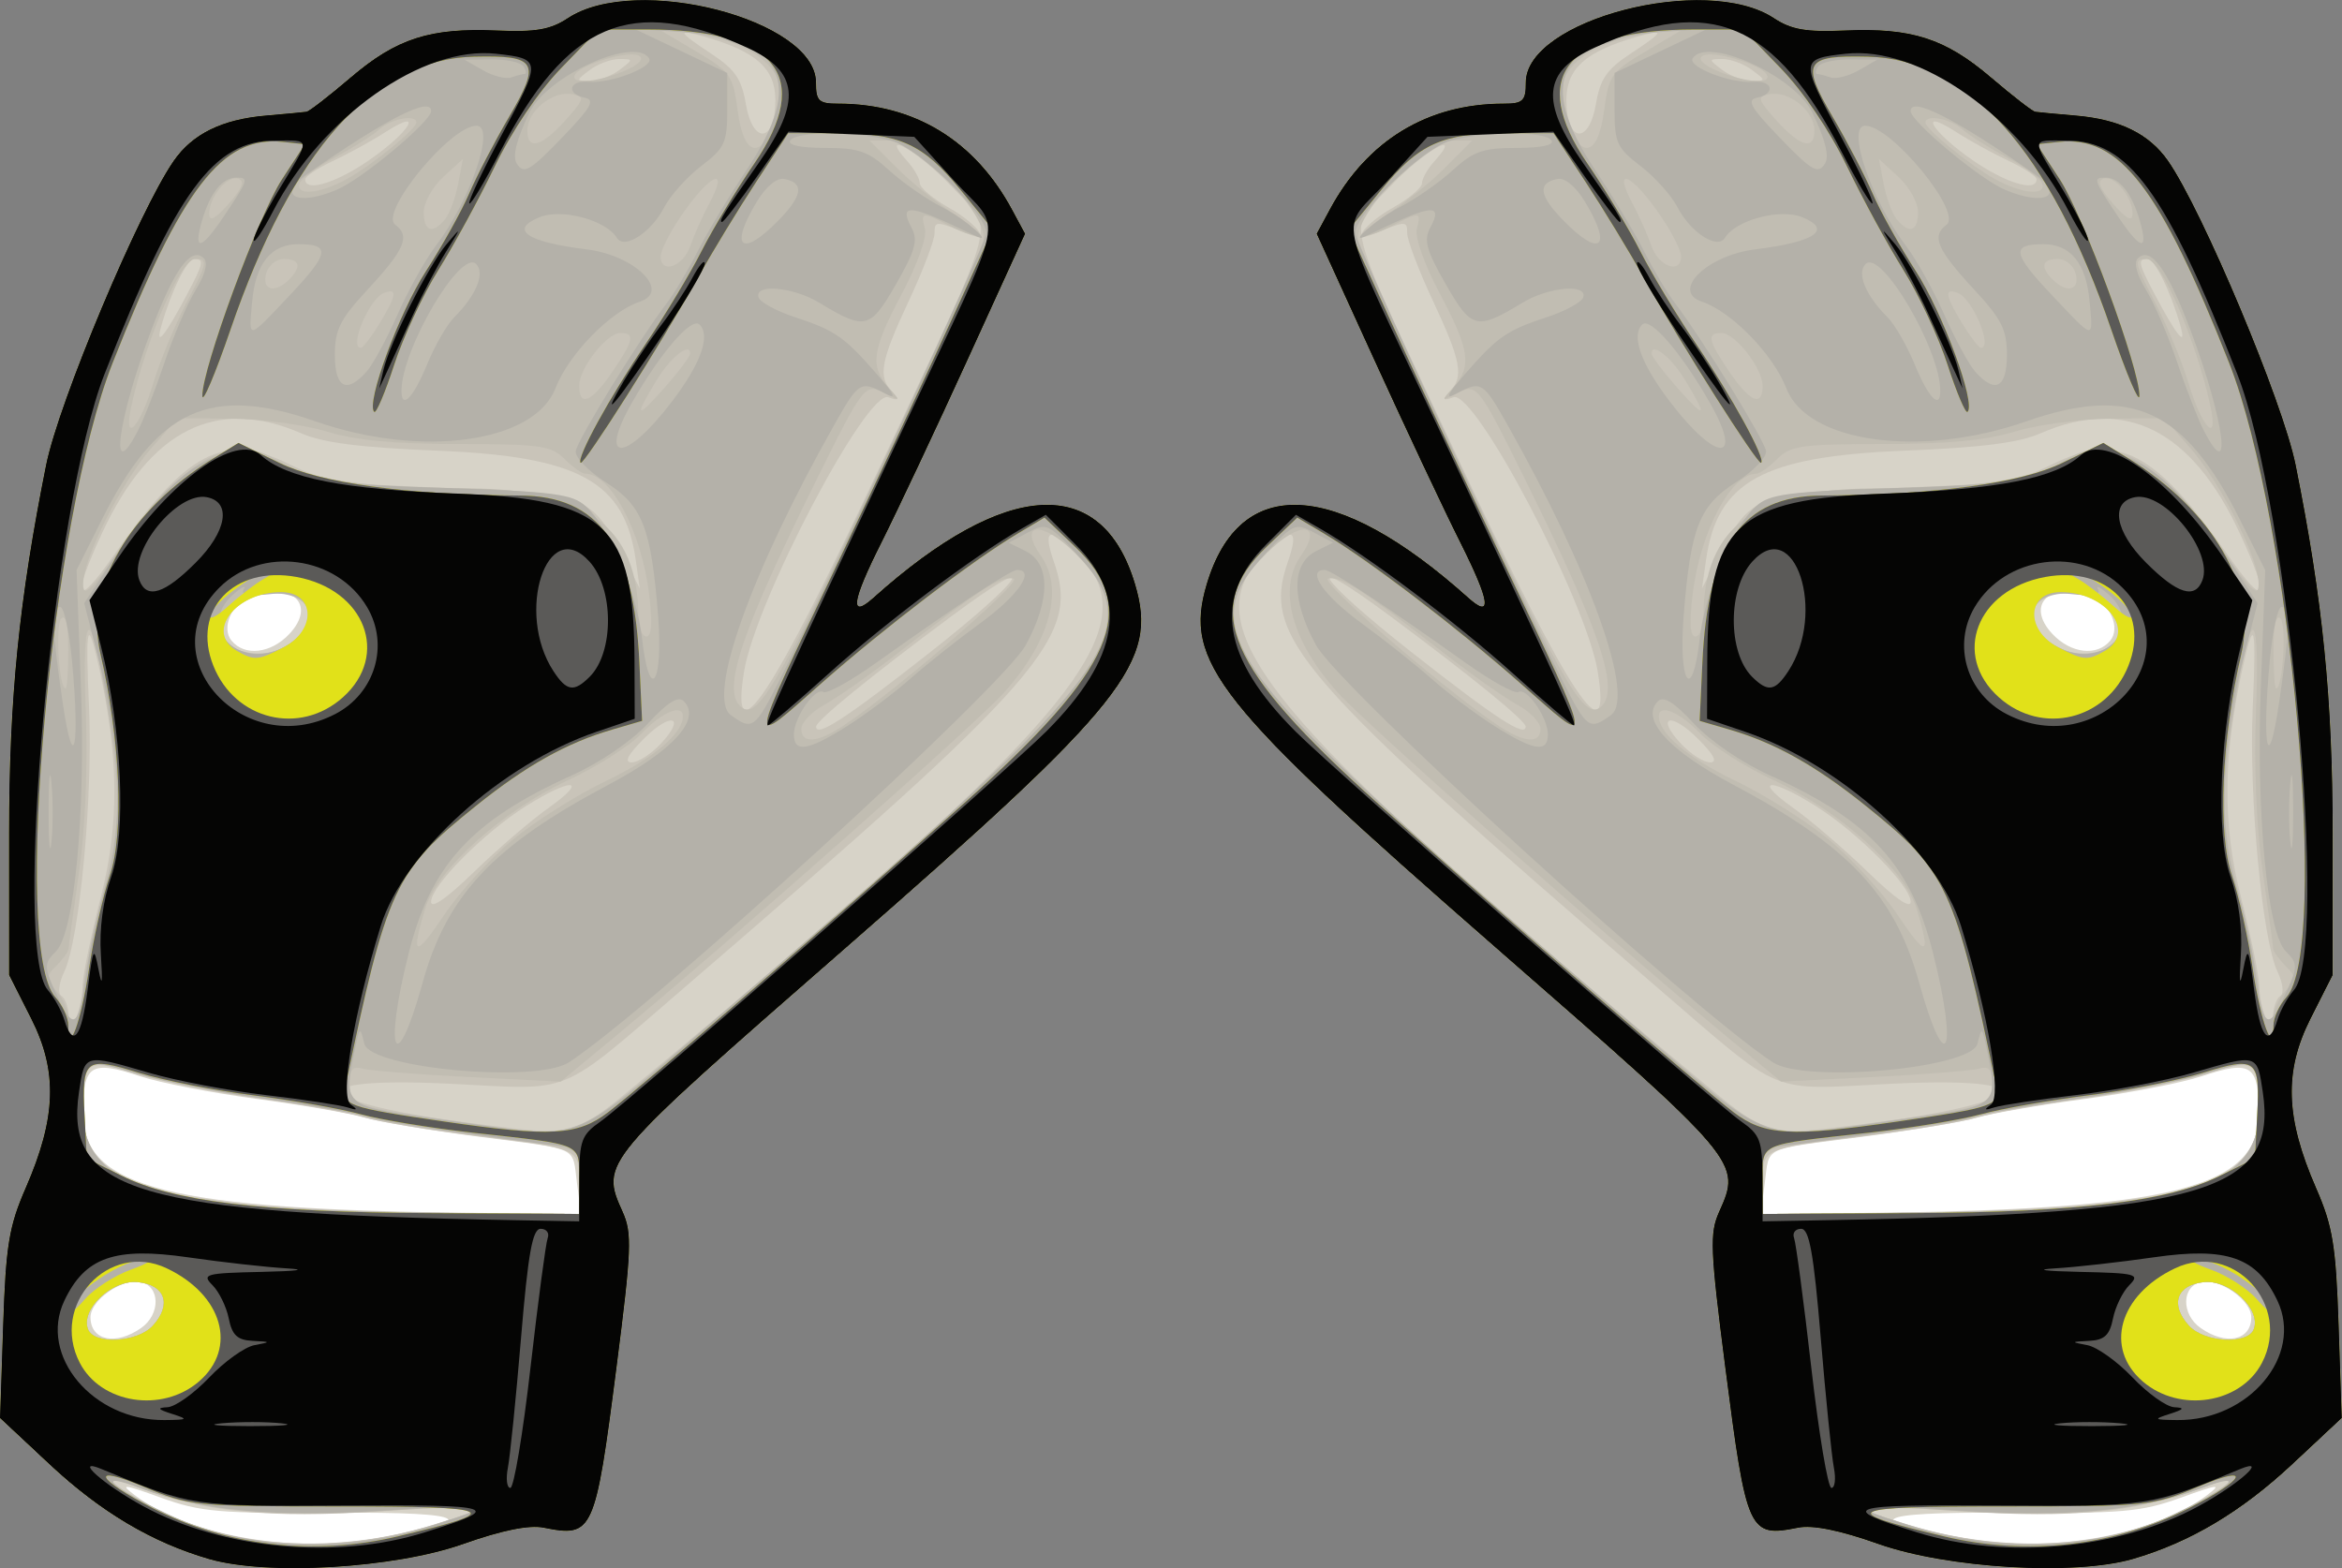 <?xml version="1.0" encoding="UTF-8"?>
<svg width="379.28mm" height="254mm" version="1.1" viewBox="0 0 1343.9 900" xmlns="http://www.w3.org/2000/svg">
<rect x="0" y="0" width="1343.9" height="900" fill="#808080" stroke="none"/>
<g transform="translate(-139.64 902.77)">
<g transform="matrix(3.399 0 0 3.399 -335.01 6.641)">
<path transform="translate(196.07 -275.04)" d="m-9.889 105.86c-3.625-0.124-7.561 1.48-9.383 4.742-1.17 2.188-0.932 5.097 0.949 6.818 1.538 1.573 3.809 2.09 5.938 1.768 3.554-0.457 6.72-3.057 8.17-6.295 1.134-2.325 0.376-5.675-2.264-6.564-1.085-0.41-2.263-0.468-3.41-0.469zm-29.629 80c-2.471 0.143-4.479 2.436-4.479 4.906-0.057 3.482-0.463 7.156 0.852 10.469 2.088 4.555 6.942 6.904 11.49 8.307 9.144 2.682 18.731 3.27 28.191 3.881 14.945 0.791 29.93 0.889 44.885 0.838 1.623-0.104 2.039-1.92 1.836-3.262-0.18-2.9-0.374-5.867-1.232-8.654-1.081-2.582-4.214-2.936-6.621-3.397-9.883-1.532-19.848-2.401-29.633-4.613-12.755-3.042-26.005-3.5-38.58-7.178-2.032-0.572-4.074-1.287-6.209-1.297-0.168-0.01-0.335-0.01-0.5 0zm5.896 36.15c-3.702 0.122-7.145 2.542-8.92 5.725-1.419 2.85 0.182 6.782 3.379 7.492 3.268 0.822 6.682-0.866 8.959-3.152 2.527-2.416 2.761-7.34-0.436-9.301-0.89-0.543-1.946-0.777-2.982-0.764zm-1.41 34.574c-1.216-0.031-2.288 1.157-2.055 2.367 0.199 1.193 1.333 1.85 2.195 2.553 1.591 1.212 3.323 2.227 5.146 3.047 2.833 1.373 5.775 2.527 8.824 3.322 4.63 1.229 9.396 1.972 14.184 2.162 3.525 0.029 7.063 0.034 10.566-0.406 5.085-0.566 10.1-1.683 14.965-3.26 0.883-0.254 1.921-0.606 2.234-1.572 0.479-1.093-0.239-2.388-1.315-2.785-1.884-0.726-3.942-0.749-5.932-0.883-3.391-0.14-6.787-0.249-10.182-0.193-1.728 0.075-3.399 0.138-5.15 0.15-3.096 0.026-6.244 0.061-9.354-0.043-4.579-0.307-9.242-0.127-13.727-1.301-3.069-0.801-5.988-2.082-9.033-2.959-0.448-0.109-0.906-0.205-1.369-0.199z" fill="#fff"/>
<path d="m174.92-4.304c-9.643-2.798-18.331-7.967-26.964-16.042l-8.315-7.778 0.518-15.664c0.445-13.457 0.979-16.72 3.79-23.164 5.187-11.891 5.444-19.698 0.94-28.614l-3.72-7.364-3e-3 -23.886c-3e-3 -22.774 1.673-39.471 6.248-62.252 2.123-10.571 15.721-42.973 21.546-51.341 3.176-4.562 8.15-7.009 15.543-7.646 3.323-0.286 6.417-0.577 6.877-0.646 0.459-0.069 3.813-2.668 7.452-5.774 7.752-6.617 13.433-8.442 24.728-7.945 6.503 0.286 9.013-0.152 11.934-2.085 11.52-7.619 41.925 0.266 41.925 10.872 0 3.105 0.468 3.556 3.688 3.556 12.901 0 23.112 6.219 29.408 17.91l2.196 4.077-9.669 21.194c-5.318 11.657-11.888 25.612-14.6 31.011-4.964 9.882-5.399 12.877-1.343 9.242 22.395-20.073 38.604-20.923 44.178-2.316 3.961 13.219-1.543 20.145-48.802 61.413-41.479 36.22-41.461 36.199-37.685 44.616 1.61 3.589 1.498 6.41-1.041 26.182-3.603 28.059-3.955 28.833-12.329 27.159-2.45-0.49-7.035 0.439-13.54 2.744-11.631 4.121-33.134 5.393-42.961 2.542zm27.313-3.33c19.319-3.135 17.251-4.669-6.062-4.497-19.528 0.143-22.675-0.129-29.334-2.54-6.382-2.311-7.031-2.378-4.498-0.468 8.803 6.64 25.67 9.813 39.895 7.505zm-38.77-35.689c3.34-2.339 3.237-7.134-0.167-7.782-3.149-0.6-8.376 3.115-8.376 5.953 0 3.935 4.24 4.843 8.543 1.83zm73.602-24.358c-0.868-6.475 0.785-5.682-16.563-7.946-8.246-1.076-16.953-2.535-19.35-3.242-2.396-0.707-10.544-2.115-18.107-3.129-7.562-1.014-16.443-2.737-19.734-3.828-8.399-2.784-9.641-1.972-9.641 6.308 0 12.55 14.594 16.215 66.727 16.759l17.352 0.181-0.684-5.103zm-48.577-92.827c4.671-4.973 0.43-9.004-6.625-6.297-3.168 1.216-4.889 5.309-3.126 7.433 2.227 2.684 6.646 2.169 9.751-1.136z" fill="#d7d3c8"/>
<path d="m174.92-4.304c-9.643-2.798-18.331-7.967-26.964-16.042l-8.315-7.778 0.518-15.664c0.445-13.457 0.979-16.72 3.79-23.164 5.187-11.891 5.444-19.698 0.94-28.614l-3.72-7.364-3e-3 -23.886c-3e-3 -22.774 1.673-39.471 6.248-62.252 2.123-10.571 15.721-42.973 21.546-51.341 3.176-4.562 8.15-7.009 15.543-7.646 3.323-0.286 6.417-0.577 6.877-0.646 0.459-0.069 3.813-2.668 7.452-5.774 7.752-6.617 13.433-8.442 24.728-7.945 6.503 0.286 9.013-0.152 11.934-2.085 11.52-7.619 41.925 0.266 41.925 10.872 0 3.105 0.468 3.556 3.688 3.556 12.901 0 23.112 6.219 29.408 17.91l2.196 4.077-9.669 21.194c-5.318 11.657-11.888 25.612-14.6 31.011-4.964 9.882-5.399 12.877-1.343 9.242 22.395-20.073 38.604-20.923 44.178-2.316 3.961 13.219-1.543 20.145-48.802 61.413-41.479 36.22-41.461 36.199-37.685 44.616 1.61 3.589 1.498 6.41-1.041 26.182-3.603 28.059-3.955 28.833-12.329 27.159-2.45-0.49-7.035 0.439-13.54 2.744-11.631 4.121-33.134 5.393-42.961 2.542zm37.993-5.823c11.119-3.434 10.637-3.551-9.243-2.242-18.489 1.217-29.407 0.154-40.34-3.929-4.907-1.833-5.912-1.96-4.035-0.511 13.057 10.075 34.133 12.702 53.618 6.683zm-47.45-33.606c3.237-3.577 2.066-6.895-2.594-7.349-4.343-0.423-9.649 4.624-8.368 7.961 1.022 2.664 8.368 2.255 10.962-0.612zm71.959-23.769c0-6.234 0.429-6.027-17.107-8.21-8.122-1.011-16.737-2.438-19.143-3.17-2.406-0.733-10.281-2.144-17.5-3.135-7.219-0.992-16.604-2.866-20.857-4.167-8.935-2.732-9.143-2.563-9.143 7.432 0 11.774 15.15 15.596 63.438 16.005l20.312 0.172v-4.926zm11.515-18.478c73.092-60.777 85.403-75.856 72.232-88.474-4.434-4.248-5.512-3.722-3.603 1.756 4.425 12.692-1.33 19.317-62.645 72.122-21.208 18.265-18.329 17.074-38.754 16.037-27.294-1.385-24.337 3.209 4.379 6.802 16.593 2.076 15.652 2.349 28.39-8.243zm-95.341-15.346c0.055-1.719 1.454-8.445 3.11-14.948 3.116-12.238 2.995-23.715-0.409-38.867-1.898-8.448-2.246-6.886-1.614 7.249 0.661 14.797-1.616 39.001-4.174 44.367-0.943 1.979-1.148 3.726-0.485 4.136 0.632 0.39 1.188 1.942 1.236 3.449 0.125 3.886 2.192-0.882 2.336-5.386zm78.701-29.852c6.98-4.947 3.795-5.122-3.939-0.217-7.142 4.53-15.936 13.424-15.936 16.118 0 1.25 2.689-0.622 7.188-5.003 3.953-3.85 9.662-8.755 12.688-10.898zm18.87-10.768c4.4-4.684 1.793-5.495-2.824-0.878-2.739 2.739-3.386 3.998-2.053 3.998 1.07 0 3.265-1.404 4.877-3.12zm45.327-15.335c16.313-12.817 19.401-17.812 3.903-6.313-13.593 10.086-22.976 17.728-22.976 18.714 0 1.909 4.986-1.333 19.073-12.401zm-8.275-31.545c20.761-44.345 19.494-39.325 11.952-47.358-5.545-5.906-12.456-9.784-7.317-4.106 1.138 1.257 2.069 2.909 2.069 3.67 0 0.761 2.25 2.649 5 4.194 4.536 2.549 7.196 6.015 3.438 4.479-5.771-2.36-5.938-2.366-5.938-0.243 0 1.184-1.969 6.357-4.375 11.495-4.738 10.118-5.215 12.714-2.812 15.303 1.276 1.375 1.16 1.542-0.632 0.912-3.632-1.278-22.421 34.464-24.343 46.307-2.441 15.043 4.836 4.06 22.959-34.653zm-100.74 30.593c5.655-2.925 5.375-9.343-0.409-9.343-7.704 0-12.818 6.782-7.466 9.9 2.933 1.708 3.583 1.662 7.875-0.557zm-28.826-15.28c12.491-17.83 18.703-21.111 29.745-15.709 6.323 3.094 8.435 3.409 27.215 4.062 22.928 0.798 23.862 1.174 29.378 11.824l2.659 5.135-0.684-4.82c-1.873-13.194-9.548-17.452-33.203-18.42-13.287-0.544-19.574-1.337-23.221-2.93-14.332-6.262-25.518-0.677-33.655 16.805-5.198 11.167-4.439 12.91 1.766 4.053zm12.563-44.325c2.794-5.285 2.937-5.987 1.218-5.987-1.217 0-3.908 5.483-5.575 11.359-1.058 3.728 0.676 1.589 4.356-5.372zm30.671-22.617c6.954-4.792 9.536-9.101 2.895-4.832-2.332 1.499-6.343 3.707-8.914 4.906-2.571 1.2-4.681 2.603-4.688 3.118-0.03 2.186 5.137 0.646 10.706-3.192zm68.656-10.193c0-5.294-3.205-8.191-11.781-10.651-4.997-1.433-4.849-1.025 1.036 2.87 3.926 2.598 5.049 4.231 5.746 8.359 1.193 7.06 4.999 6.62 4.999-0.578zm-26.324-5.093c2.394-1.811 2.393-1.835-0.074-1.835-1.375 0-3.592 0.826-4.926 1.835-2.394 1.811-2.393 1.835 0.074 1.835 1.375 0 3.592-0.826 4.926-1.835z" fill="#c9c4b9"/>
<path d="m174.92-4.304c-9.643-2.798-18.331-7.967-26.964-16.042l-8.315-7.778 0.518-15.664c0.445-13.457 0.979-16.72 3.79-23.164 5.187-11.891 5.444-19.698 0.94-28.614l-3.72-7.364-3e-3 -23.886c-3e-3 -22.774 1.673-39.471 6.248-62.252 2.123-10.571 15.721-42.973 21.546-51.341 3.176-4.562 8.15-7.009 15.543-7.646 3.323-0.286 6.417-0.577 6.877-0.646 0.459-0.069 3.813-2.668 7.452-5.774 7.752-6.617 13.433-8.442 24.728-7.945 6.503 0.286 9.013-0.152 11.934-2.085 11.52-7.619 41.925 0.266 41.925 10.872 0 3.105 0.468 3.556 3.688 3.556 12.901 0 23.112 6.219 29.408 17.91l2.196 4.077-9.669 21.194c-5.318 11.657-11.888 25.612-14.6 31.011-4.964 9.882-5.399 12.877-1.343 9.242 22.395-20.073 38.604-20.923 44.178-2.316 3.961 13.219-1.543 20.145-48.802 61.413-41.479 36.22-41.461 36.199-37.685 44.616 1.61 3.589 1.498 6.41-1.041 26.182-3.603 28.059-3.955 28.833-12.329 27.159-2.45-0.49-7.035 0.439-13.54 2.744-11.631 4.121-33.134 5.393-42.961 2.542zm37.933-5.801c11.109-3.436 10.693-3.549-8.558-2.319-18.067 1.155-30.698-0.017-40.552-3.761-7.89-2.998-7.991-2.476-0.386 1.984 13.807 8.097 31.759 9.582 49.496 4.096zm-47.39-33.629c3.237-3.577 2.066-6.895-2.594-7.349-4.343-0.423-9.649 4.624-8.368 7.961 1.022 2.664 8.368 2.255 10.962-0.612zm71.959-24.358c0-6.29 1.971-5.516-21.238-8.335-6.524-0.792-13.203-1.95-14.841-2.573-1.638-0.623-9.237-1.993-16.887-3.044-7.65-1.052-17.395-2.944-21.655-4.206-9.246-2.738-9.129-2.82-9.129 6.353 0 13.158 13.121 16.741 62.812 17.149l20.938 0.172v-5.515zm20.696-25.448c70.737-60.485 76.182-67.453 63.003-80.632-5.549-5.549-9.704-5.172-5.718 0.518 3.921 5.598 1.498 14.454-6.324 23.11-4.87 5.389-45.806 41.6-65.265 57.732l-9.516 7.889-15.625-0.784c-8.594-0.431-16.609-1.066-17.812-1.411-1.675-0.48-2.188 0.119-2.188 2.559 0 3.679 0.304 3.788 17.5 6.258 22.092 3.174 19.171 4.235 41.946-15.239zm-104.46-6.689c0.011-1.802 1.447-8.834 3.192-15.625 3.333-12.972 3.383-17.668 0.376-35.473-2.433-14.402-3.737-12.904-3.11 3.573 0.368 9.662-0.058 19.961-1.136 27.5-0.948 6.629-1.742 12.434-1.763 12.901-0.022 0.467-0.948 1.757-2.059 2.867-1.859 1.859-1.859 2.196 0 4.25 1.111 1.227 2.028 3.312 2.038 4.633 0.016 2.008 0.218 2.094 1.231 0.527 0.666-1.031 1.22-3.35 1.231-5.152zm72.55-25.547c3.764-3.115 10.883-7.595 15.818-9.957 7.96-3.809 12.901-7.973 12.901-10.872 0-2.186-3.508-0.735-6.954 2.876-2.019 2.116-7.609 5.677-12.421 7.912-11.146 5.178-22.161 15.095-24.154 21.747-2.435 8.126-1.706 8.346 3.248 0.977 2.595-3.861 7.798-9.567 11.562-12.682zm54.463-18.408c7.208-4.178 31.962-25.303 30.081-25.671-2.233-0.437-5.447 1.623-19.088 12.237-4.888 3.804-10.654 7.874-12.812 9.045-2.158 1.171-3.924 2.999-3.924 4.062 0 2.296 2.136 2.418 5.744 0.326zm6.395-41.88c9.808-20.812 18.171-39.189 18.585-40.837 1.026-4.089-11.095-16.926-15.982-16.926h-3.242l4.546 4.546c2.501 2.501 6.716 5.916 9.368 7.59 5.574 3.519 5.399 5.245-0.236 2.33-4.832-2.499-5.077-2.473-4.311 0.454 0.365 1.397-1.271 6.007-3.867 10.897-5.061 9.532-5.462 12.275-2.313 15.828 2.116 2.387 2.1 2.422-0.494 1.062-3.425-1.796-3.657-1.508-11.424 14.167-12.767 25.767-16.12 35.609-13.143 38.585 2.769 2.769 5.965-2.583 22.513-37.697zm-135.89 28.237c0-4.075-0.439-6.057-1.178-5.312-1.057 1.066-0.404 11.812 0.717 11.812 0.253 0 0.46-2.925 0.46-6.5zm36.312-0.407c6.914-3.575 5.303-9.567-2.445-9.097-3.373 0.205-5.895 0.757-5.605 1.227 0.29 0.47-0.044 1.208-0.742 1.639-6.093 3.766 2.196 9.641 8.792 6.231zm61.735-9.03c-1.295-10.551-6.476-20.312-10.781-20.312-0.559 0-2.141-1.125-3.516-2.5-2.229-2.229-4.167-2.5-17.853-2.5-10.791 0-17.383-0.621-22.188-2.09-3.759-1.15-10.978-2.134-16.042-2.188l-9.207-0.097-4.386 5c-5.114 5.83-11.573 18.67-11.574 23.009-7.8e-4 2.389 1.296 1.161 6.298-5.961 10.354-14.744 18.572-19.647 25.672-15.318 5.996 3.656 15.523 5.145 32.922 5.145 20.002 0 28.792 6.57 28.845 21.562 6e-3 1.891 0.615 3.438 1.352 3.438 0.9 0 1.05-2.359 0.458-7.188zm-83.694-35.632c1.055-3.554 3.613-9.717 5.684-13.696 3.473-6.673 3.578-7.235 1.357-7.235-2.401 0-8.356 13.763-10.751 24.844-1.441 6.669 1.483 3.585 3.71-3.913zm90.627-4.954c0.042-2.012-3.264 0.57-5.576 4.355-3.946 6.461-3.625 6.901 1.125 1.543 2.438-2.75 4.441-5.404 4.451-5.898zm-13.151 3.108c3.631-5.343 3.892-6.585 1.386-6.585-2.331 0-6.966 5.934-6.966 8.919 0 3.644 2.12 2.758 5.58-2.334zm-39.316-8.147c2.917-4.784 3.114-6.1 0.781-5.205-2.489 0.955-5.988 9.267-3.901 9.267 0.354 0 1.758-1.828 3.12-4.062zm-15.264-7.438c2.17-2.17 1.845-3.5-0.854-3.5-1.303 0-2.646 1.116-3.008 2.5-0.731 2.797 1.49 3.372 3.862 1zm67.756-5.688c0.657-1.891 2.067-5.061 3.133-7.044 3.634-6.76 0.126-5.157-4.856 2.219-1.806 2.674-3.284 5.627-3.284 6.562 0 3.084 3.788 1.77 5.006-1.737zm-41.416-4.494c0.768-0.925 1.761-3.597 2.208-5.938l0.812-4.256-3.305 3.03c-1.818 1.667-3.305 4.339-3.305 5.938 0 3.252 1.486 3.76 3.59 1.226zm-34.881-6.874c-1.878-0.626-4.977 3.142-4.919 5.982 0.027 1.335 1.062 0.786 3.287-1.747 2.274-2.588 2.763-3.857 1.632-4.234zm18.299 0.066c4.253-2.339 11.742-8.432 11.742-9.554 0-1.43-4.241-0.649-6.225 1.147-1.126 1.019-4.507 3.153-7.513 4.743s-5.691 3.568-5.968 4.397c-0.717 2.15 3.413 1.77 7.964-0.733zm37.604-10.693c2.429-2.807 2.499-3.214 0.625-3.62-3.349-0.725-7.737 2.744-7.737 6.115 0 3.6 2.638 2.675 7.112-2.496zm34.882 0.966c3.191-7.638-2.246-13.221-14.571-14.962l-5.548-0.784 6.392 3.784c6.043 3.577 6.438 4.13 7.231 10.106 1.017 7.666 3.743 8.445 6.497 1.855zm-25.729-8.487c2.485-1.045 3.498-2.046 2.619-2.589-1.612-0.996-9.713 1.351-10.815 3.134-1.059 1.713 3.555 1.406 8.196-0.545z" fill="#c1bdb2"/>
<path d="m174.92-4.304c-9.643-2.798-18.331-7.967-26.964-16.042l-8.315-7.778 0.518-15.664c0.445-13.457 0.979-16.72 3.79-23.164 5.187-11.891 5.444-19.698 0.94-28.614l-3.72-7.364-3e-3 -23.886c-3e-3 -22.774 1.673-39.471 6.248-62.252 2.123-10.571 15.721-42.973 21.546-51.341 3.176-4.562 8.15-7.009 15.543-7.646 3.323-0.286 6.417-0.577 6.877-0.646 0.459-0.069 3.813-2.668 7.452-5.774 7.752-6.617 13.433-8.442 24.728-7.945 6.503 0.286 9.013-0.152 11.934-2.085 11.52-7.619 41.925 0.266 41.925 10.872 0 3.105 0.468 3.556 3.688 3.556 12.901 0 23.112 6.219 29.408 17.91l2.196 4.077-9.669 21.194c-5.318 11.657-11.888 25.612-14.6 31.011-4.964 9.882-5.399 12.877-1.343 9.242 22.395-20.073 38.604-20.923 44.178-2.316 3.961 13.219-1.543 20.145-48.802 61.413-41.479 36.22-41.461 36.199-37.685 44.616 1.61 3.589 1.498 6.41-1.041 26.182-3.603 28.059-3.955 28.833-12.329 27.159-2.45-0.49-7.035 0.439-13.54 2.744-11.631 4.121-33.134 5.393-42.961 2.542zm38.45-5.881c10.41-3.464 10.02-3.565-8.972-2.317-18.174 1.194-30.797 0.042-40.899-3.732-8.281-3.094-5.187-0.19 4.767 4.474 12.871 6.031 29.924 6.627 45.105 1.575zm-47.91-33.549c3.237-3.577 2.066-6.895-2.594-7.349-4.343-0.423-9.649 4.624-8.368 7.961 1.022 2.664 8.368 2.255 10.962-0.612zm71.959-24.468c0-3.094-0.157-5.625-0.35-5.625-3.307 0-31.461-4.074-34.65-5.014-2.406-0.709-10.562-2.15-18.125-3.202-7.562-1.052-17.236-2.945-21.496-4.207-9.246-2.738-9.129-2.82-9.129 6.353 0 13.14 13.152 16.767 62.188 17.152l21.562 0.169v-5.625zm20.763-25.312c70.545-60.509 75.719-67.12 63.109-80.638-4.642-4.976-5.033-5.145-8.111-3.498l-3.234 1.731 2.799 1.387c4.25 2.106 4.28 8.168 0.078 15.889-3.862 7.095-63.313 61.405-77.125 70.455-5.471 3.585-33.545 1.034-34.551-3.139-0.715-2.965-0.797-2.909-1.615 1.094-1.974 9.657-2.249 9.455 16.328 11.988 22.747 3.101 19.57 4.247 42.323-15.269zm-47.166-8.206c4.069-14.675 11.917-23.027 31.287-33.297 11.016-5.841 15.797-11.127 12.787-14.138-0.944-0.944-2.713 0.154-6.065 3.763-2.767 2.98-8.105 6.618-12.856 8.761-16.892 7.619-23.771 15.113-27.516 29.977-4.308 17.096-2.218 21.458 2.364 4.934zm-56.713-2.106c0.503-3.781 2.016-10.462 3.364-14.846 2.856-9.293 2.285-23.332-1.559-38.279l-2.25-8.75 4.318-6.601c11.221-17.151 19.316-21.911 28.962-17.031 6.482 3.28 8.102 3.523 27.83 4.182 18.26 0.61 21.285 1.006 23.579 3.085 4.045 3.667 8.575 14.325 9.486 22.319 1.266 11.117 3.621 7.688 2.705-3.939-1.163-14.769-2.636-18.512-8.826-22.438-2.949-1.87-5.222-4.237-5.07-5.278 0.276-1.879 10.796-18.973 15.34-24.924 1.312-1.719 3.662-5.656 5.221-8.75s5.283-9.293 8.275-13.776c10.025-15.022 6.368-22.216-11.877-23.365l-7.007-0.441 15.625 7.428v6.179c0 5.593-0.415 6.495-4.376 9.517-2.407 1.836-5.225 4.98-6.263 6.986-2.21 4.273-6.741 7.189-8.001 5.15-1.871-3.027-9.331-5.005-13.079-3.468-5.155 2.113-2.119 4.171 8 5.422 8.128 1.005 14.271 7.057 8.962 8.829-4.996 1.667-12.016 8.88-14.26 14.651-3.57 9.181-22.603 11.797-40.474 5.564-17.807-6.211-26.744-2.101-36.101 16.601l-4.258 8.512 0.741 19.917c0.792 21.296-1.107 41.334-4.212 44.439-2.147 2.147-2.119 2.603 0.509 8.182 2.55 5.415 3.429 4.466 4.697-5.075zm-5.968-31.529c-0.264-2.94-0.484-0.846-0.488 4.654-5e-3 5.5 0.212 7.905 0.48 5.346 0.269-2.56 0.272-7.06 8e-3 -10zm3.462-20.658c-0.463-4.984-1.356-9.062-1.985-9.062-1.531 0-1.442 3.455 0.419 16.185 1.838 12.576 2.933 7.596 1.566-7.123zm130.89 11.038c3.166-2.007 7.916-5.57 10.557-7.916 2.641-2.346 8.036-6.628 11.989-9.514 6.309-4.607 9.273-8.919 6.131-8.919-1.108 0-10.399 6.12-23.73 15.631-4.351 3.104-8.391 5.348-8.977 4.986-1.391-0.86-4.987 4.303-4.987 7.161 0 3.148 2.4 2.768 9.016-1.428zm-11.526-7.579c8.465-16.769 35.01-74.107 35.01-75.622 0-3.277-11.315-14.3-16.021-15.607-5.9-1.639-16.102-1.664-17.104-0.043-0.478 0.774 1.769 1.25 5.898 1.25 5.678 0 7.286 0.563 10.811 3.782 2.277 2.08 6.302 4.884 8.944 6.232 3.928 2.004 9.146 6.563 5.46 4.77-10.954-5.328-12.907-5.556-10.596-1.239 1.091 2.038 0.59 3.82-2.662 9.483-4.373 7.613-5.187 7.806-13 3.08-4.376-2.647-10.971-3.212-10.191-0.873 0.272 0.816 2.991 2.305 6.042 3.308 6.847 2.251 8.393 3.315 13.773 9.481 3.211 3.68 3.595 4.535 1.543 3.438-4.11-2.198-4.476-1.978-8.475 5.104-14.16 25.071-21.702 46.176-17.579 49.191 3.621 2.648 4.082 2.324 8.149-5.734zm-83.677-5.678c6.698-3.464 5.344-9.855-1.914-9.037-3.944 0.445-5.361 0.215-4.785-0.775 0.449-0.774-0.344-0.39-1.762 0.852-6.241 5.465 0.801 12.921 8.462 8.959zm-24.567-36.591c0.995-1.924 3.026-7.127 4.513-11.562 1.487-4.435 3.853-9.934 5.257-12.218 1.574-2.563 2.107-4.6 1.389-5.317-2.152-2.152-5.031 1.814-9.001 12.401-5.602 14.94-7.053 26.162-2.158 16.697zm90.122-4.871c4.903-6.421 6.611-11.154 4.711-13.054-1.336-1.336-6.477 4.58-11.345 13.056-5.935 10.335-1.258 10.333 6.634-3e-3zm-41.343-6.222c1.319-3.207 3.386-6.819 4.593-8.026 3.751-3.751 5.292-7.475 3.735-9.032-2.598-2.598-12.602 14.418-12.602 21.434 0 3.2 1.999 1.153 4.274-4.376zm-10.202 1.153c1.078-1.203 3.433-5.534 5.235-9.623s4.689-9.289 6.417-11.555c5.922-7.764 10.222-20.385 6.945-20.385-4.407 0-16.474 14.699-13.728 16.722 2.599 1.915 1.641 4.145-4.742 11.037-4.563 4.928-5.449 6.705-5.449 10.938 0 5.553 1.966 6.612 5.322 2.866zm-12.833-13.046c6.578-6.969 6.829-8.516 1.381-8.516-4.638 0-7.245 3.226-7.83 9.688-0.595 6.57-0.912 6.628 6.449-1.171zm-11.23-13.21c4.148-6.201 4.26-6.547 2.132-6.547-2.408 0-4.482 2.617-5.848 7.379-1.484 5.173-0.093 4.862 3.715-0.832zm93.62 0.697c4.114-4.208 4.419-6.353 0.997-7.016-1.238-0.24-3.053 1.247-4.579 3.75-4.762 7.81-2.699 9.691 3.582 3.266zm-74.518-5.204c4.251-1.807 15.897-11.536 15.897-13.279 0-2.543-7.577 1.311-20.963 10.662-5.221 3.647-1.671 5.481 5.066 2.617zm38.397-9.205c4.523-4.723 5.196-5.962 3.438-6.321-3.212-0.656-2.67-2.987 0.625-2.686 3.721 0.34 11.123-2.516 10.237-3.95-2.35-3.802-17.223 2.933-20.207 9.15-2.205 4.595-2.899 7.369-2.148 8.585 1.188 1.922 2.231 1.304 8.055-4.778zm-6.699-10.335c0.328 0 0.249-0.562-0.176-1.25s-2.849-1.23-5.386-1.206l-4.614 0.044 3.125 1.79c1.719 0.985 3.874 1.527 4.79 1.206 0.916-0.322 1.933-0.585 2.261-0.585z" fill="#b4b1a9"/>
<path d="m174.92-4.304c-9.643-2.798-18.331-7.967-26.964-16.042l-8.315-7.778 0.518-15.664c0.445-13.457 0.979-16.72 3.79-23.164 5.187-11.891 5.444-19.698 0.94-28.614l-3.72-7.364-3e-3 -23.886c-3e-3 -22.774 1.673-39.471 6.248-62.252 2.123-10.571 15.721-42.973 21.546-51.341 3.176-4.562 8.15-7.009 15.543-7.646 3.323-0.286 6.417-0.577 6.877-0.646 0.459-0.069 3.813-2.668 7.452-5.774 7.752-6.617 13.433-8.442 24.728-7.945 6.503 0.286 9.013-0.152 11.934-2.085 11.52-7.619 41.925 0.266 41.925 10.872 0 3.105 0.468 3.556 3.688 3.556 12.901 0 23.112 6.219 29.408 17.91l2.196 4.077-9.669 21.194c-5.318 11.657-11.888 25.612-14.6 31.011-4.964 9.882-5.399 12.877-1.343 9.242 22.395-20.073 38.604-20.923 44.178-2.316 3.961 13.219-1.543 20.145-48.802 61.413-41.479 36.22-41.461 36.199-37.685 44.616 1.61 3.589 1.498 6.41-1.041 26.182-3.603 28.059-3.955 28.833-12.329 27.159-2.45-0.49-7.035 0.439-13.54 2.744-11.631 4.121-33.134 5.393-42.961 2.542zm31.875-3.837c18.403-4.36 17.036-5.061-9.863-5.061-24.379 0-25.373-0.1-32.998-3.312-9.262-3.902-8.186-1.357 1.533 3.627 12.472 6.395 27.219 8.089 41.329 4.746zm-41.334-35.593c3.237-3.577 2.066-6.895-2.594-7.349-4.343-0.423-9.649 4.624-8.368 7.961 1.022 2.664 8.368 2.255 10.962-0.612zm-3.666-9.464c2.75-0.973 3.979-1.794 2.73-1.824-4.009-0.097-13.355 6.189-13.355 8.983 0 0.606 1.266-0.359 2.812-2.144s5.062-4.042 7.812-5.015zm75.625-14.98c0-6.48 1.032-6.017-18.125-8.146-6.875-0.764-15.312-2.156-18.75-3.093-3.438-0.937-11.594-2.376-18.125-3.197-6.531-0.821-15.24-2.536-19.353-3.812-9.016-2.797-9.638-2.314-9.152 7.104l0.38 7.37 5.9 2.927c8.747 4.339 23.611 6.145 51.913 6.305l25.312 0.143v-5.601zm4.882-11.567c5.797-4.41 38.513-32.81 60.005-52.089 25.619-22.981 29.896-32.89 18.766-43.478l-5.097-4.848-4.591 2.738c-7.528 4.49-22.408 15.839-32.967 25.143-12.66 11.156-12.806 12.354 2.402-19.672 7.182-15.125 16.066-34.106 19.742-42.179l6.684-14.679-5.495-6.746c-6.321-7.76-10.251-9.521-21.246-9.521h-7.792l-5.459 8.321c-3.003 4.577-7.428 11.857-9.834 16.18-6.026 10.824-19.243 31.673-19.755 31.161-0.749-0.749 4.904-11.073 10.986-20.063 3.265-4.827 7.498-11.858 9.406-15.625 1.908-3.767 5.92-10.43 8.916-14.807 10.098-14.752 3.775-22.667-18.106-22.667h-8.18l-6.34 6.562c-3.827 3.961-8.257 10.527-11.175 16.562-2.659 5.5-6.947 13.375-9.527 17.5s-5.939 11.333-7.462 16.017c-1.523 4.684-3.036 8.251-3.362 7.925-1.434-1.434 4.18-16.714 8.721-23.737 2.74-4.237 6.026-10.139 7.303-13.115 1.276-2.976 4.321-8.824 6.766-12.995 5.379-9.177 4.688-10.371-5.864-10.128-17.055 0.392-30.788 15.747-41.172 46.034-2.593 7.562-4.738 12.625-4.766 11.25-0.093-4.463 9.477-30.49 13.449-36.577l3.865-5.923-3.769-0.395c-10.213-1.07-17.005 7.758-28.673 37.27-10.45 26.431-17.021 99.024-9.698 107.15 1.203 1.334 2.188 3.479 2.188 4.765 0 5.314 2.187-0.647 3.505-9.553 0.775-5.234 2.344-12.265 3.487-15.625 2.463-7.237 1.806-23.146-1.549-37.523-2.651-11.358 4.775-24.211 19.102-33.066l4.187-2.587 6.853 3.353c7.057 3.453 21.439 5.407 40.733 5.535 13.292 0.088 19.168 8.32 20.095 28.154l0.462 9.885-5.068 1.482c-7.682 2.247-14.479 6.051-22.926 12.829-13.827 11.097-15.073 13.769-22.084 47.363-0.678 3.247 0.318 3.603 16.755 5.993 17.934 2.608 22.423 2.352 27.579-1.571zm-54.82-78.489c5.655-2.925 5.375-9.343-0.409-9.343-7.704 0-12.818 6.782-7.466 9.9 2.933 1.708 3.583 1.662 7.875-0.557zm-3.187-11.638c1.375-0.759 1.88-1.396 1.122-1.417-2.149-0.059-9.614 5.374-10.253 7.462-0.331 1.083 0.948 0.494 3.029-1.395 1.981-1.799 4.727-3.891 6.102-4.649z" fill="#e1e119"/>
<path d="m174.92-4.304c-9.643-2.798-18.331-7.967-26.964-16.042l-8.315-7.778 0.518-15.664c0.445-13.457 0.979-16.72 3.79-23.164 5.187-11.891 5.444-19.698 0.94-28.614l-3.72-7.364-3e-3 -23.886c-3e-3 -22.774 1.673-39.471 6.248-62.252 2.123-10.571 15.721-42.973 21.546-51.341 3.176-4.562 8.15-7.009 15.543-7.646 3.323-0.286 6.417-0.577 6.877-0.646 0.459-0.069 3.813-2.668 7.452-5.774 7.752-6.617 13.433-8.442 24.728-7.945 6.503 0.286 9.013-0.152 11.934-2.085 11.52-7.619 41.925 0.266 41.925 10.872 0 3.105 0.468 3.556 3.688 3.556 12.901 0 23.112 6.219 29.408 17.91l2.196 4.077-9.669 21.194c-5.318 11.657-11.888 25.612-14.6 31.011-4.964 9.882-5.399 12.877-1.343 9.242 22.395-20.073 38.604-20.923 44.178-2.316 3.961 13.219-1.543 20.145-48.802 61.413-41.479 36.22-41.461 36.199-37.685 44.616 1.61 3.589 1.498 6.41-1.041 26.182-3.603 28.059-3.955 28.833-12.329 27.159-2.45-0.49-7.035 0.439-13.54 2.744-11.631 4.121-33.134 5.393-42.961 2.542zm31.875-3.837c18.403-4.36 17.036-5.061-9.863-5.061-24.379 0-25.373-0.1-32.998-3.312-9.262-3.902-8.186-1.357 1.533 3.627 12.472 6.395 27.219 8.089 41.329 4.746zm-33.57-26.149c6.571-5.652 4.018-14.631-5.437-19.118-9.793-4.647-19.741 6.165-14.679 15.954 3.569 6.902 13.885 8.524 20.117 3.164zm64.195-33.888c0-6.48 1.032-6.017-18.125-8.146-6.875-0.764-15.312-2.156-18.75-3.093-3.438-0.937-11.594-2.376-18.125-3.197-6.531-0.821-15.24-2.536-19.353-3.812-9.016-2.797-9.638-2.314-9.152 7.104l0.38 7.37 5.9 2.927c8.747 4.339 23.611 6.145 51.913 6.305l25.312 0.143v-5.601zm4.882-11.567c5.797-4.41 38.513-32.81 60.005-52.089 25.619-22.981 29.896-32.89 18.766-43.478l-5.097-4.848-4.591 2.738c-7.528 4.49-22.408 15.839-32.967 25.143-12.66 11.156-12.806 12.354 2.402-19.672 7.182-15.125 16.066-34.106 19.742-42.179l6.684-14.679-5.495-6.746c-6.321-7.76-10.251-9.521-21.246-9.521h-7.792l-5.459 8.321c-3.003 4.577-7.428 11.857-9.834 16.18-6.026 10.824-19.243 31.673-19.755 31.161-0.749-0.749 4.904-11.073 10.986-20.063 3.265-4.827 7.498-11.858 9.406-15.625 1.908-3.767 5.92-10.43 8.916-14.807 10.098-14.752 3.775-22.667-18.106-22.667h-8.18l-6.34 6.562c-3.827 3.961-8.257 10.527-11.175 16.562-2.659 5.5-6.947 13.375-9.527 17.5s-5.939 11.333-7.462 16.017c-1.523 4.684-3.036 8.251-3.362 7.925-1.434-1.434 4.18-16.714 8.721-23.737 2.74-4.237 6.026-10.139 7.303-13.115 1.276-2.976 4.321-8.824 6.766-12.995 5.379-9.177 4.688-10.371-5.864-10.128-17.055 0.392-30.788 15.747-41.172 46.034-2.593 7.562-4.738 12.625-4.766 11.25-0.093-4.463 9.477-30.49 13.449-36.577l3.865-5.923-3.769-0.395c-10.213-1.07-17.005 7.758-28.673 37.27-10.45 26.431-17.021 99.024-9.698 107.15 1.203 1.334 2.188 3.479 2.188 4.765 0 5.314 2.187-0.647 3.505-9.553 0.775-5.234 2.344-12.265 3.487-15.625 2.463-7.237 1.806-23.146-1.549-37.523-2.651-11.358 4.775-24.211 19.102-33.066l4.187-2.587 6.853 3.353c7.057 3.453 21.439 5.407 40.733 5.535 13.292 0.088 19.168 8.32 20.095 28.154l0.462 9.885-5.068 1.482c-7.682 2.247-14.479 6.051-22.926 12.829-13.827 11.097-15.073 13.769-22.084 47.363-0.678 3.247 0.318 3.603 16.755 5.993 17.934 2.608 22.423 2.352 27.579-1.571zm-44.777-70.062c7.981-7.131 3.757-18.171-7.776-20.32-10.679-1.99-17.829 5.628-14.079 15 3.665 9.159 14.583 11.817 21.854 5.32z" fill="#5b5a58"/>
<path d="m174.92-4.304c-9.643-2.798-18.331-7.967-26.964-16.042l-8.315-7.778 0.518-15.664c0.445-13.457 0.979-16.72 3.79-23.164 5.187-11.891 5.444-19.698 0.94-28.614l-3.72-7.364-3e-3 -23.886c-3e-3 -22.774 1.673-39.471 6.248-62.252 2.123-10.571 15.721-42.973 21.546-51.341 3.176-4.562 8.15-7.009 15.543-7.646 3.323-0.286 6.417-0.577 6.877-0.646 0.459-0.069 3.813-2.668 7.452-5.774 7.752-6.617 13.433-8.442 24.728-7.945 6.503 0.286 9.013-0.152 11.934-2.085 11.52-7.619 41.925 0.266 41.925 10.872 0 3.105 0.468 3.556 3.688 3.556 12.901 0 23.112 6.219 29.408 17.91l2.196 4.077-9.669 21.194c-5.318 11.657-11.888 25.612-14.6 31.011-4.964 9.882-5.399 12.877-1.343 9.242 22.395-20.073 38.604-20.923 44.178-2.316 3.961 13.219-1.543 20.145-48.802 61.413-41.479 36.22-41.461 36.199-37.685 44.616 1.61 3.589 1.498 6.41-1.041 26.182-3.603 28.059-3.955 28.833-12.329 27.159-2.45-0.49-7.035 0.439-13.54 2.744-11.631 4.121-33.134 5.393-42.961 2.542zm36.431-4.518c13.622-4.277 12.402-4.687-13.495-4.534-25.878 0.153-25.831 0.16-41.061-6.154-4.915-2.038 0.284 2.598 7.032 6.271 13.427 7.308 32.63 9.092 47.524 4.416zm17.85-27.818c1.277-11.172 2.584-21.016 2.904-21.875 0.321-0.859-0.214-1.562-1.188-1.562-1.378 0-2.113 4.092-3.314 18.438-0.849 10.141-1.845 19.984-2.212 21.875-0.368 1.891-0.184 3.438 0.41 3.438 0.593 0 2.123-9.141 3.4-20.312zm-42.06 9.404c-2.56-0.269-7.06-0.272-10-0.009-2.94 0.264-0.846 0.484 4.654 0.488 5.5 5e-3 7.905-0.212 5.346-0.48zm-18.47-1.591c-2.411-0.772-2.581-1.029-0.744-1.125 1.31-0.069 4.476-2.326 7.036-5.018 2.56-2.691 5.989-5.146 7.619-5.455 2.849-0.54 2.836-0.568-0.317-0.732-2.557-0.133-3.44-0.965-4.001-3.77-0.396-1.98-1.631-4.511-2.745-5.625-1.868-1.868-1.214-2.043 8.376-2.251 5.974-0.129 7.742-0.381 4.152-0.591-3.438-0.201-10.944-1.042-16.682-1.87-12.359-1.782-17.374-0.021-20.861 7.328-4.405 9.282 4.827 20.279 16.918 20.154 3.981-0.041 4.094-0.135 1.25-1.046zm68.772-39.688c0.019-6.477 0.374-7.434 3.592-9.688 5.03-3.522 68.164-58.775 75.228-65.837 12.443-12.44 14.025-22.51 4.961-31.574l-5.021-5.021-4.078 2.336c-8.024 4.597-22.993 15.84-32.56 24.456-5.353 4.821-9.979 8.765-10.281 8.765-0.624 0 1.848-5.427 22.974-50.43 17.803-37.925 16.696-32.481 8.451-41.553l-6.714-7.388-21.242-0.872-5.346 7.622c-2.94 4.192-5.579 7.622-5.864 7.622-0.659 0 0.305-1.553 6.142-9.895 7.344-10.494 6.848-15.528-1.926-19.544-19.484-8.92-30.42-4.284-41.732 17.69-2.574 5-4.891 8.88-5.149 8.622-0.258-0.258 2.241-5.54 5.553-11.739 6.66-12.465 6.645-12.67-1.023-13.534-12.375-1.395-29.402 10.605-37.637 26.525-1.778 3.438-3.259 5.654-3.291 4.926-0.032-0.728 1.911-4.593 4.317-8.589 5.347-8.879 5.402-8.213-0.687-8.213-10.429 0-16.726 8.609-28.802 39.375-8.728 22.237-15.616 97.209-9.565 104.1 1.036 1.18 2.269 3.412 2.74 4.958 1.487 4.879 2.909 3.078 3.949-5 0.938-7.284 1.063-7.516 1.849-3.438 0.593 3.079 0.71 2.339 0.394-2.5-0.288-4.415 0.345-9.157 1.769-13.252 2.562-7.367 1.788-24.744-1.728-38.761l-1.972-7.863 4.986-7.343c8.847-13.028 19.815-20.891 23.937-17.161 4.319 3.909 14 5.808 33.13 6.499 25.191 0.911 29.882 5.33 29.965 28.233l0.035 9.791-6.516 2.22c-15.961 5.438-32.541 20.376-36.358 32.758-4.643 15.06-6.947 28.809-5.055 30.163 1.254 0.897 1.112 1.018-0.561 0.477-1.232-0.398-7.419-1.334-13.75-2.08-6.331-0.746-15.227-2.442-19.77-3.769-10.974-3.206-10.838-3.243-11.803 3.196-2.532 16.886 9.826 20.533 73.5 21.692l10.938 0.199 0.022-7.188zm7.503-134.69c1.609-2.75 4.432-6.969 6.273-9.375s4.249-6.062 5.35-8.125 2.024-3.118 2.052-2.345c0.028 0.773-3.122 6.116-6.999 11.875-7.874 11.696-11.129 15.582-6.676 7.97zm-40.568-1.875c1.057-4.586 7.61-17.64 10.668-21.25 2.569-3.034 2.567-2.998-0.08 1.25-1.499 2.406-4.005 7.188-5.569 10.625s-3.495 7.656-4.291 9.375l-1.448 3.125 0.721-3.125zm-8.166 58.104c6.745-3.488 9.194-11.655 5.415-18.054-5.144-8.707-17.866-10.39-24.956-3.3-11.825 11.825 4.168 29.303 19.541 21.354zm42.993-6.316c4.129-4.129 4.102-14.856-0.049-19.443-7.149-7.9-12.564 8.605-6.073 18.511 2.231 3.405 3.461 3.592 6.122 0.931zm-66.543-19.234c5.282-5.282 6.131-10.272 1.885-11.081-5.022-0.957-13.235 9.183-11.372 14.039 1.242 3.235 4.223 2.305 9.487-2.958z" fill="#050504"/>
<g transform="matrix(-1 0 0 1 674.63 5.9327e-6)">
<path transform="translate(196.07 -275.04)" d="m-9.889 105.86c-3.625-0.124-7.561 1.48-9.383 4.742-1.17 2.188-0.932 5.097 0.949 6.818 1.538 1.573 3.809 2.09 5.938 1.768 3.554-0.457 6.72-3.057 8.17-6.295 1.134-2.325 0.376-5.675-2.264-6.564-1.085-0.41-2.263-0.468-3.41-0.469zm-29.629 80c-2.471 0.143-4.479 2.436-4.479 4.906-0.057 3.482-0.463 7.156 0.852 10.469 2.088 4.555 6.942 6.904 11.49 8.307 9.144 2.682 18.731 3.27 28.191 3.881 14.945 0.791 29.93 0.889 44.885 0.838 1.623-0.104 2.039-1.92 1.836-3.262-0.18-2.9-0.374-5.867-1.232-8.654-1.081-2.582-4.214-2.936-6.621-3.397-9.883-1.532-19.848-2.401-29.633-4.613-12.755-3.042-26.005-3.5-38.58-7.178-2.032-0.572-4.074-1.287-6.209-1.297-0.168-0.01-0.335-0.01-0.5 0zm5.896 36.15c-3.702 0.122-7.145 2.542-8.92 5.725-1.419 2.85 0.182 6.782 3.379 7.492 3.268 0.822 6.682-0.866 8.959-3.152 2.527-2.416 2.761-7.34-0.436-9.301-0.89-0.543-1.946-0.777-2.982-0.764zm-1.41 34.574c-1.216-0.031-2.288 1.157-2.055 2.367 0.199 1.193 1.333 1.85 2.195 2.553 1.591 1.212 3.323 2.227 5.146 3.047 2.833 1.373 5.775 2.527 8.824 3.322 4.63 1.229 9.396 1.972 14.184 2.162 3.525 0.029 7.063 0.034 10.566-0.406 5.085-0.566 10.1-1.683 14.965-3.26 0.883-0.254 1.921-0.606 2.234-1.572 0.479-1.093-0.239-2.388-1.315-2.785-1.884-0.726-3.942-0.749-5.932-0.883-3.391-0.14-6.787-0.249-10.182-0.193-1.728 0.075-3.399 0.138-5.15 0.15-3.096 0.026-6.244 0.061-9.354-0.043-4.579-0.307-9.242-0.127-13.727-1.301-3.069-0.801-5.988-2.082-9.033-2.959-0.448-0.109-0.906-0.205-1.369-0.199z" fill="#fff"/>
<path d="m174.92-4.304c-9.643-2.798-18.331-7.967-26.964-16.042l-8.315-7.778 0.518-15.664c0.445-13.457 0.979-16.72 3.79-23.164 5.187-11.891 5.444-19.698 0.94-28.614l-3.72-7.364-3e-3 -23.886c-3e-3 -22.774 1.673-39.471 6.248-62.252 2.123-10.571 15.721-42.973 21.546-51.341 3.176-4.562 8.15-7.009 15.543-7.646 3.323-0.286 6.417-0.577 6.877-0.646 0.459-0.069 3.813-2.668 7.452-5.774 7.752-6.617 13.433-8.442 24.728-7.945 6.503 0.286 9.013-0.152 11.934-2.085 11.52-7.619 41.925 0.266 41.925 10.872 0 3.105 0.468 3.556 3.688 3.556 12.901 0 23.112 6.219 29.408 17.91l2.196 4.077-9.669 21.194c-5.318 11.657-11.888 25.612-14.6 31.011-4.964 9.882-5.399 12.877-1.343 9.242 22.395-20.073 38.604-20.923 44.178-2.316 3.961 13.219-1.543 20.145-48.802 61.413-41.479 36.22-41.461 36.199-37.685 44.616 1.61 3.589 1.498 6.41-1.041 26.182-3.603 28.059-3.955 28.833-12.329 27.159-2.45-0.49-7.035 0.439-13.54 2.744-11.631 4.121-33.134 5.393-42.961 2.542zm27.313-3.33c19.319-3.135 17.251-4.669-6.062-4.497-19.528 0.143-22.675-0.129-29.334-2.54-6.382-2.311-7.031-2.378-4.498-0.468 8.803 6.64 25.67 9.813 39.895 7.505zm-38.77-35.689c3.34-2.339 3.237-7.134-0.167-7.782-3.149-0.6-8.376 3.115-8.376 5.953 0 3.935 4.24 4.843 8.543 1.83zm73.602-24.358c-0.868-6.475 0.785-5.682-16.563-7.946-8.246-1.076-16.953-2.535-19.35-3.242-2.396-0.707-10.544-2.115-18.107-3.129-7.562-1.014-16.443-2.737-19.734-3.828-8.399-2.784-9.641-1.972-9.641 6.308 0 12.55 14.594 16.215 66.727 16.759l17.352 0.181-0.684-5.103zm-48.577-92.827c4.671-4.973 0.43-9.004-6.625-6.297-3.168 1.216-4.889 5.309-3.126 7.433 2.227 2.684 6.646 2.169 9.751-1.136z" fill="#d7d3c8"/>
<path d="m174.92-4.304c-9.643-2.798-18.331-7.967-26.964-16.042l-8.315-7.778 0.518-15.664c0.445-13.457 0.979-16.72 3.79-23.164 5.187-11.891 5.444-19.698 0.94-28.614l-3.72-7.364-3e-3 -23.886c-3e-3 -22.774 1.673-39.471 6.248-62.252 2.123-10.571 15.721-42.973 21.546-51.341 3.176-4.562 8.15-7.009 15.543-7.646 3.323-0.286 6.417-0.577 6.877-0.646 0.459-0.069 3.813-2.668 7.452-5.774 7.752-6.617 13.433-8.442 24.728-7.945 6.503 0.286 9.013-0.152 11.934-2.085 11.52-7.619 41.925 0.266 41.925 10.872 0 3.105 0.468 3.556 3.688 3.556 12.901 0 23.112 6.219 29.408 17.91l2.196 4.077-9.669 21.194c-5.318 11.657-11.888 25.612-14.6 31.011-4.964 9.882-5.399 12.877-1.343 9.242 22.395-20.073 38.604-20.923 44.178-2.316 3.961 13.219-1.543 20.145-48.802 61.413-41.479 36.22-41.461 36.199-37.685 44.616 1.61 3.589 1.498 6.41-1.041 26.182-3.603 28.059-3.955 28.833-12.329 27.159-2.45-0.49-7.035 0.439-13.54 2.744-11.631 4.121-33.134 5.393-42.961 2.542zm37.993-5.823c11.119-3.434 10.637-3.551-9.243-2.242-18.489 1.217-29.407 0.154-40.34-3.929-4.907-1.833-5.912-1.96-4.035-0.511 13.057 10.075 34.133 12.702 53.618 6.683zm-47.45-33.606c3.237-3.577 2.066-6.895-2.594-7.349-4.343-0.423-9.649 4.624-8.368 7.961 1.022 2.664 8.368 2.255 10.962-0.612zm71.959-23.769c0-6.234 0.429-6.027-17.107-8.21-8.122-1.011-16.737-2.438-19.143-3.17-2.406-0.733-10.281-2.144-17.5-3.135-7.219-0.992-16.604-2.866-20.857-4.167-8.935-2.732-9.143-2.563-9.143 7.432 0 11.774 15.15 15.596 63.438 16.005l20.312 0.172v-4.926zm11.515-18.478c73.092-60.777 85.403-75.856 72.232-88.474-4.434-4.248-5.512-3.722-3.603 1.756 4.425 12.692-1.33 19.317-62.645 72.122-21.208 18.265-18.329 17.074-38.754 16.037-27.294-1.385-24.337 3.209 4.379 6.802 16.593 2.076 15.652 2.349 28.39-8.243zm-95.341-15.346c0.055-1.719 1.454-8.445 3.11-14.948 3.116-12.238 2.995-23.715-0.409-38.867-1.898-8.448-2.246-6.886-1.614 7.249 0.661 14.797-1.616 39.001-4.174 44.367-0.943 1.979-1.148 3.726-0.485 4.136 0.632 0.39 1.188 1.942 1.236 3.449 0.125 3.886 2.192-0.882 2.336-5.386zm78.701-29.852c6.98-4.947 3.795-5.122-3.939-0.217-7.142 4.53-15.936 13.424-15.936 16.118 0 1.25 2.689-0.622 7.188-5.003 3.953-3.85 9.662-8.755 12.688-10.898zm18.87-10.768c4.4-4.684 1.793-5.495-2.824-0.878-2.739 2.739-3.386 3.998-2.053 3.998 1.07 0 3.265-1.404 4.877-3.12zm45.327-15.335c16.313-12.817 19.401-17.812 3.903-6.313-13.593 10.086-22.976 17.728-22.976 18.714 0 1.909 4.986-1.333 19.073-12.401zm-8.275-31.545c20.761-44.345 19.494-39.325 11.952-47.358-5.545-5.906-12.456-9.784-7.317-4.106 1.138 1.257 2.069 2.909 2.069 3.67 0 0.761 2.25 2.649 5 4.194 4.536 2.549 7.196 6.015 3.438 4.479-5.771-2.36-5.938-2.366-5.938-0.243 0 1.184-1.969 6.357-4.375 11.495-4.738 10.118-5.215 12.714-2.812 15.303 1.276 1.375 1.16 1.542-0.632 0.912-3.632-1.278-22.421 34.464-24.343 46.307-2.441 15.043 4.836 4.06 22.959-34.653zm-100.74 30.593c5.655-2.925 5.375-9.343-0.409-9.343-7.704 0-12.818 6.782-7.466 9.9 2.933 1.708 3.583 1.662 7.875-0.557zm-28.826-15.28c12.491-17.83 18.703-21.111 29.745-15.709 6.323 3.094 8.435 3.409 27.215 4.062 22.928 0.798 23.862 1.174 29.378 11.824l2.659 5.135-0.684-4.82c-1.873-13.194-9.548-17.452-33.203-18.42-13.287-0.544-19.574-1.337-23.221-2.93-14.332-6.262-25.518-0.677-33.655 16.805-5.198 11.167-4.439 12.91 1.766 4.053zm12.563-44.325c2.794-5.285 2.937-5.987 1.218-5.987-1.217 0-3.908 5.483-5.575 11.359-1.058 3.728 0.676 1.589 4.356-5.372zm30.671-22.617c6.954-4.792 9.536-9.101 2.895-4.832-2.332 1.499-6.343 3.707-8.914 4.906-2.571 1.2-4.681 2.603-4.688 3.118-0.03 2.186 5.137 0.646 10.706-3.192zm68.656-10.193c0-5.294-3.205-8.191-11.781-10.651-4.997-1.433-4.849-1.025 1.036 2.87 3.926 2.598 5.049 4.231 5.746 8.359 1.193 7.06 4.999 6.62 4.999-0.578zm-26.324-5.093c2.394-1.811 2.393-1.835-0.074-1.835-1.375 0-3.592 0.826-4.926 1.835-2.394 1.811-2.393 1.835 0.074 1.835 1.375 0 3.592-0.826 4.926-1.835z" fill="#c9c4b9"/>
<path d="m174.92-4.304c-9.643-2.798-18.331-7.967-26.964-16.042l-8.315-7.778 0.518-15.664c0.445-13.457 0.979-16.72 3.79-23.164 5.187-11.891 5.444-19.698 0.94-28.614l-3.72-7.364-3e-3 -23.886c-3e-3 -22.774 1.673-39.471 6.248-62.252 2.123-10.571 15.721-42.973 21.546-51.341 3.176-4.562 8.15-7.009 15.543-7.646 3.323-0.286 6.417-0.577 6.877-0.646 0.459-0.069 3.813-2.668 7.452-5.774 7.752-6.617 13.433-8.442 24.728-7.945 6.503 0.286 9.013-0.152 11.934-2.085 11.52-7.619 41.925 0.266 41.925 10.872 0 3.105 0.468 3.556 3.688 3.556 12.901 0 23.112 6.219 29.408 17.91l2.196 4.077-9.669 21.194c-5.318 11.657-11.888 25.612-14.6 31.011-4.964 9.882-5.399 12.877-1.343 9.242 22.395-20.073 38.604-20.923 44.178-2.316 3.961 13.219-1.543 20.145-48.802 61.413-41.479 36.22-41.461 36.199-37.685 44.616 1.61 3.589 1.498 6.41-1.041 26.182-3.603 28.059-3.955 28.833-12.329 27.159-2.45-0.49-7.035 0.439-13.54 2.744-11.631 4.121-33.134 5.393-42.961 2.542zm37.933-5.801c11.109-3.436 10.693-3.549-8.558-2.319-18.067 1.155-30.698-0.017-40.552-3.761-7.89-2.998-7.991-2.476-0.386 1.984 13.807 8.097 31.759 9.582 49.496 4.096zm-47.39-33.629c3.237-3.577 2.066-6.895-2.594-7.349-4.343-0.423-9.649 4.624-8.368 7.961 1.022 2.664 8.368 2.255 10.962-0.612zm71.959-24.358c0-6.29 1.971-5.516-21.238-8.335-6.524-0.792-13.203-1.95-14.841-2.573-1.638-0.623-9.237-1.993-16.887-3.044-7.65-1.052-17.395-2.944-21.655-4.206-9.246-2.738-9.129-2.82-9.129 6.353 0 13.158 13.121 16.741 62.812 17.149l20.938 0.172v-5.515zm20.696-25.448c70.737-60.485 76.182-67.453 63.003-80.632-5.549-5.549-9.704-5.172-5.718 0.518 3.921 5.598 1.498 14.454-6.324 23.11-4.87 5.389-45.806 41.6-65.265 57.732l-9.516 7.889-15.625-0.784c-8.594-0.431-16.609-1.066-17.812-1.411-1.675-0.48-2.188 0.119-2.188 2.559 0 3.679 0.304 3.788 17.5 6.258 22.092 3.174 19.171 4.235 41.946-15.239zm-104.46-6.689c0.011-1.802 1.447-8.834 3.192-15.625 3.333-12.972 3.383-17.668 0.376-35.473-2.433-14.402-3.737-12.904-3.11 3.573 0.368 9.662-0.058 19.961-1.136 27.5-0.948 6.629-1.742 12.434-1.763 12.901-0.022 0.467-0.948 1.757-2.059 2.867-1.859 1.859-1.859 2.196 0 4.25 1.111 1.227 2.028 3.312 2.038 4.633 0.016 2.008 0.218 2.094 1.231 0.527 0.666-1.031 1.22-3.35 1.231-5.152zm72.55-25.547c3.764-3.115 10.883-7.595 15.818-9.957 7.96-3.809 12.901-7.973 12.901-10.872 0-2.186-3.508-0.735-6.954 2.876-2.019 2.116-7.609 5.677-12.421 7.912-11.146 5.178-22.161 15.095-24.154 21.747-2.435 8.126-1.706 8.346 3.248 0.977 2.595-3.861 7.798-9.567 11.562-12.682zm54.463-18.408c7.208-4.178 31.962-25.303 30.081-25.671-2.233-0.437-5.447 1.623-19.088 12.237-4.888 3.804-10.654 7.874-12.812 9.045-2.158 1.171-3.924 2.999-3.924 4.062 0 2.296 2.136 2.418 5.744 0.326zm6.395-41.88c9.808-20.812 18.171-39.189 18.585-40.837 1.026-4.089-11.095-16.926-15.982-16.926h-3.242l4.546 4.546c2.501 2.501 6.716 5.916 9.368 7.59 5.574 3.519 5.399 5.245-0.236 2.33-4.832-2.499-5.077-2.473-4.311 0.454 0.365 1.397-1.271 6.007-3.867 10.897-5.061 9.532-5.462 12.275-2.313 15.828 2.116 2.387 2.1 2.422-0.494 1.062-3.425-1.796-3.657-1.508-11.424 14.167-12.767 25.767-16.12 35.609-13.143 38.585 2.769 2.769 5.965-2.583 22.513-37.697zm-135.89 28.237c0-4.075-0.439-6.057-1.178-5.312-1.057 1.066-0.404 11.812 0.717 11.812 0.253 0 0.46-2.925 0.46-6.5zm36.312-0.407c6.914-3.575 5.303-9.567-2.445-9.097-3.373 0.205-5.895 0.757-5.605 1.227 0.29 0.47-0.044 1.208-0.742 1.639-6.093 3.766 2.196 9.641 8.792 6.231zm61.735-9.03c-1.295-10.551-6.476-20.312-10.781-20.312-0.559 0-2.141-1.125-3.516-2.5-2.229-2.229-4.167-2.5-17.853-2.5-10.791 0-17.383-0.621-22.188-2.09-3.759-1.15-10.978-2.134-16.042-2.188l-9.207-0.097-4.386 5c-5.114 5.83-11.573 18.67-11.574 23.009-7.8e-4 2.389 1.296 1.161 6.298-5.961 10.354-14.744 18.572-19.647 25.672-15.318 5.996 3.656 15.523 5.145 32.922 5.145 20.002 0 28.792 6.57 28.845 21.562 6e-3 1.891 0.615 3.438 1.352 3.438 0.9 0 1.05-2.359 0.458-7.188zm-83.694-35.632c1.055-3.554 3.613-9.717 5.684-13.696 3.473-6.673 3.578-7.235 1.357-7.235-2.401 0-8.356 13.763-10.751 24.844-1.441 6.669 1.483 3.585 3.71-3.913zm90.627-4.954c0.042-2.012-3.264 0.57-5.576 4.355-3.946 6.461-3.625 6.901 1.125 1.543 2.438-2.75 4.441-5.404 4.451-5.898zm-13.151 3.108c3.631-5.343 3.892-6.585 1.386-6.585-2.331 0-6.966 5.934-6.966 8.919 0 3.644 2.12 2.758 5.58-2.334zm-39.316-8.147c2.917-4.784 3.114-6.1 0.781-5.205-2.489 0.955-5.988 9.267-3.901 9.267 0.354 0 1.758-1.828 3.12-4.062zm-15.264-7.438c2.17-2.17 1.845-3.5-0.854-3.5-1.303 0-2.646 1.116-3.008 2.5-0.731 2.797 1.49 3.372 3.862 1zm67.756-5.688c0.657-1.891 2.067-5.061 3.133-7.044 3.634-6.76 0.126-5.157-4.856 2.219-1.806 2.674-3.284 5.627-3.284 6.562 0 3.084 3.788 1.77 5.006-1.737zm-41.416-4.494c0.768-0.925 1.761-3.597 2.208-5.938l0.812-4.256-3.305 3.03c-1.818 1.667-3.305 4.339-3.305 5.938 0 3.252 1.486 3.76 3.59 1.226zm-34.881-6.874c-1.878-0.626-4.977 3.142-4.919 5.982 0.027 1.335 1.062 0.786 3.287-1.747 2.274-2.588 2.763-3.857 1.632-4.234zm18.299 0.066c4.253-2.339 11.742-8.432 11.742-9.554 0-1.43-4.241-0.649-6.225 1.147-1.126 1.019-4.507 3.153-7.513 4.743s-5.691 3.568-5.968 4.397c-0.717 2.15 3.413 1.77 7.964-0.733zm37.604-10.693c2.429-2.807 2.499-3.214 0.625-3.62-3.349-0.725-7.737 2.744-7.737 6.115 0 3.6 2.638 2.675 7.112-2.496zm34.882 0.966c3.191-7.638-2.246-13.221-14.571-14.962l-5.548-0.784 6.392 3.784c6.043 3.577 6.438 4.13 7.231 10.106 1.017 7.666 3.743 8.445 6.497 1.855zm-25.729-8.487c2.485-1.045 3.498-2.046 2.619-2.589-1.612-0.996-9.713 1.351-10.815 3.134-1.059 1.713 3.555 1.406 8.196-0.545z" fill="#c1bdb2"/>
<path d="m174.92-4.304c-9.643-2.798-18.331-7.967-26.964-16.042l-8.315-7.778 0.518-15.664c0.445-13.457 0.979-16.72 3.79-23.164 5.187-11.891 5.444-19.698 0.94-28.614l-3.72-7.364-3e-3 -23.886c-3e-3 -22.774 1.673-39.471 6.248-62.252 2.123-10.571 15.721-42.973 21.546-51.341 3.176-4.562 8.15-7.009 15.543-7.646 3.323-0.286 6.417-0.577 6.877-0.646 0.459-0.069 3.813-2.668 7.452-5.774 7.752-6.617 13.433-8.442 24.728-7.945 6.503 0.286 9.013-0.152 11.934-2.085 11.52-7.619 41.925 0.266 41.925 10.872 0 3.105 0.468 3.556 3.688 3.556 12.901 0 23.112 6.219 29.408 17.91l2.196 4.077-9.669 21.194c-5.318 11.657-11.888 25.612-14.6 31.011-4.964 9.882-5.399 12.877-1.343 9.242 22.395-20.073 38.604-20.923 44.178-2.316 3.961 13.219-1.543 20.145-48.802 61.413-41.479 36.22-41.461 36.199-37.685 44.616 1.61 3.589 1.498 6.41-1.041 26.182-3.603 28.059-3.955 28.833-12.329 27.159-2.45-0.49-7.035 0.439-13.54 2.744-11.631 4.121-33.134 5.393-42.961 2.542zm38.45-5.881c10.41-3.464 10.02-3.565-8.972-2.317-18.174 1.194-30.797 0.042-40.899-3.732-8.281-3.094-5.187-0.19 4.767 4.474 12.871 6.031 29.924 6.627 45.105 1.575zm-47.91-33.549c3.237-3.577 2.066-6.895-2.594-7.349-4.343-0.423-9.649 4.624-8.368 7.961 1.022 2.664 8.368 2.255 10.962-0.612zm71.959-24.468c0-3.094-0.157-5.625-0.35-5.625-3.307 0-31.461-4.074-34.65-5.014-2.406-0.709-10.562-2.15-18.125-3.202-7.562-1.052-17.236-2.945-21.496-4.207-9.246-2.738-9.129-2.82-9.129 6.353 0 13.14 13.152 16.767 62.188 17.152l21.562 0.169v-5.625zm20.763-25.312c70.545-60.509 75.719-67.12 63.109-80.638-4.642-4.976-5.033-5.145-8.111-3.498l-3.234 1.731 2.799 1.387c4.25 2.106 4.28 8.168 0.078 15.889-3.862 7.095-63.313 61.405-77.125 70.455-5.471 3.585-33.545 1.034-34.551-3.139-0.715-2.965-0.797-2.909-1.615 1.094-1.974 9.657-2.249 9.455 16.328 11.988 22.747 3.101 19.57 4.247 42.323-15.269zm-47.166-8.206c4.069-14.675 11.917-23.027 31.287-33.297 11.016-5.841 15.797-11.127 12.787-14.138-0.944-0.944-2.713 0.154-6.065 3.763-2.767 2.98-8.105 6.618-12.856 8.761-16.892 7.619-23.771 15.113-27.516 29.977-4.308 17.096-2.218 21.458 2.364 4.934zm-56.713-2.106c0.503-3.781 2.016-10.462 3.364-14.846 2.856-9.293 2.285-23.332-1.559-38.279l-2.25-8.75 4.318-6.601c11.221-17.151 19.316-21.911 28.962-17.031 6.482 3.28 8.102 3.523 27.83 4.182 18.26 0.61 21.285 1.006 23.579 3.085 4.045 3.667 8.575 14.325 9.486 22.319 1.266 11.117 3.621 7.688 2.705-3.939-1.163-14.769-2.636-18.512-8.826-22.438-2.949-1.87-5.222-4.237-5.07-5.278 0.276-1.879 10.796-18.973 15.34-24.924 1.312-1.719 3.662-5.656 5.221-8.75s5.283-9.293 8.275-13.776c10.025-15.022 6.368-22.216-11.877-23.365l-7.007-0.441 15.625 7.428v6.179c0 5.593-0.415 6.495-4.376 9.517-2.407 1.836-5.225 4.98-6.263 6.986-2.21 4.273-6.741 7.189-8.001 5.15-1.871-3.027-9.331-5.005-13.079-3.468-5.155 2.113-2.119 4.171 8 5.422 8.128 1.005 14.271 7.057 8.962 8.829-4.996 1.667-12.016 8.88-14.26 14.651-3.57 9.181-22.603 11.797-40.474 5.564-17.807-6.211-26.744-2.101-36.101 16.601l-4.258 8.512 0.741 19.917c0.792 21.296-1.107 41.334-4.212 44.439-2.147 2.147-2.119 2.603 0.509 8.182 2.55 5.415 3.429 4.466 4.697-5.075zm-5.968-31.529c-0.264-2.94-0.484-0.846-0.488 4.654-5e-3 5.5 0.212 7.905 0.48 5.346 0.269-2.56 0.272-7.06 8e-3 -10zm3.462-20.658c-0.463-4.984-1.356-9.062-1.985-9.062-1.531 0-1.442 3.455 0.419 16.185 1.838 12.576 2.933 7.596 1.566-7.123zm130.89 11.038c3.166-2.007 7.916-5.57 10.557-7.916 2.641-2.346 8.036-6.628 11.989-9.514 6.309-4.607 9.273-8.919 6.131-8.919-1.108 0-10.399 6.12-23.73 15.631-4.351 3.104-8.391 5.348-8.977 4.986-1.391-0.86-4.987 4.303-4.987 7.161 0 3.148 2.4 2.768 9.016-1.428zm-11.526-7.579c8.465-16.769 35.01-74.107 35.01-75.622 0-3.277-11.315-14.3-16.021-15.607-5.9-1.639-16.102-1.664-17.104-0.043-0.478 0.774 1.769 1.25 5.898 1.25 5.678 0 7.286 0.563 10.811 3.782 2.277 2.08 6.302 4.884 8.944 6.232 3.928 2.004 9.146 6.563 5.46 4.77-10.954-5.328-12.907-5.556-10.596-1.239 1.091 2.038 0.59 3.82-2.662 9.483-4.373 7.613-5.187 7.806-13 3.08-4.376-2.647-10.971-3.212-10.191-0.873 0.272 0.816 2.991 2.305 6.042 3.308 6.847 2.251 8.393 3.315 13.773 9.481 3.211 3.68 3.595 4.535 1.543 3.438-4.11-2.198-4.476-1.978-8.475 5.104-14.16 25.071-21.702 46.176-17.579 49.191 3.621 2.648 4.082 2.324 8.149-5.734zm-83.677-5.678c6.698-3.464 5.344-9.855-1.914-9.037-3.944 0.445-5.361 0.215-4.785-0.775 0.449-0.774-0.344-0.39-1.762 0.852-6.241 5.465 0.801 12.921 8.462 8.959zm-24.567-36.591c0.995-1.924 3.026-7.127 4.513-11.562 1.487-4.435 3.853-9.934 5.257-12.218 1.574-2.563 2.107-4.6 1.389-5.317-2.152-2.152-5.031 1.814-9.001 12.401-5.602 14.94-7.053 26.162-2.158 16.697zm90.122-4.871c4.903-6.421 6.611-11.154 4.711-13.054-1.336-1.336-6.477 4.58-11.345 13.056-5.935 10.335-1.258 10.333 6.634-3e-3zm-41.343-6.222c1.319-3.207 3.386-6.819 4.593-8.026 3.751-3.751 5.292-7.475 3.735-9.032-2.598-2.598-12.602 14.418-12.602 21.434 0 3.2 1.999 1.153 4.274-4.376zm-10.202 1.153c1.078-1.203 3.433-5.534 5.235-9.623s4.689-9.289 6.417-11.555c5.922-7.764 10.222-20.385 6.945-20.385-4.407 0-16.474 14.699-13.728 16.722 2.599 1.915 1.641 4.145-4.742 11.037-4.563 4.928-5.449 6.705-5.449 10.938 0 5.553 1.966 6.612 5.322 2.866zm-12.833-13.046c6.578-6.969 6.829-8.516 1.381-8.516-4.638 0-7.245 3.226-7.83 9.688-0.595 6.57-0.912 6.628 6.449-1.171zm-11.23-13.21c4.148-6.201 4.26-6.547 2.132-6.547-2.408 0-4.482 2.617-5.848 7.379-1.484 5.173-0.093 4.862 3.715-0.832zm93.62 0.697c4.114-4.208 4.419-6.353 0.997-7.016-1.238-0.24-3.053 1.247-4.579 3.75-4.762 7.81-2.699 9.691 3.582 3.266zm-74.518-5.204c4.251-1.807 15.897-11.536 15.897-13.279 0-2.543-7.577 1.311-20.963 10.662-5.221 3.647-1.671 5.481 5.066 2.617zm38.397-9.205c4.523-4.723 5.196-5.962 3.438-6.321-3.212-0.656-2.67-2.987 0.625-2.686 3.721 0.34 11.123-2.516 10.237-3.95-2.35-3.802-17.223 2.933-20.207 9.15-2.205 4.595-2.899 7.369-2.148 8.585 1.188 1.922 2.231 1.304 8.055-4.778zm-6.699-10.335c0.328 0 0.249-0.562-0.176-1.25s-2.849-1.23-5.386-1.206l-4.614 0.044 3.125 1.79c1.719 0.985 3.874 1.527 4.79 1.206 0.916-0.322 1.933-0.585 2.261-0.585z" fill="#b4b1a9"/>
<path d="m174.92-4.304c-9.643-2.798-18.331-7.967-26.964-16.042l-8.315-7.778 0.518-15.664c0.445-13.457 0.979-16.72 3.79-23.164 5.187-11.891 5.444-19.698 0.94-28.614l-3.72-7.364-3e-3 -23.886c-3e-3 -22.774 1.673-39.471 6.248-62.252 2.123-10.571 15.721-42.973 21.546-51.341 3.176-4.562 8.15-7.009 15.543-7.646 3.323-0.286 6.417-0.577 6.877-0.646 0.459-0.069 3.813-2.668 7.452-5.774 7.752-6.617 13.433-8.442 24.728-7.945 6.503 0.286 9.013-0.152 11.934-2.085 11.52-7.619 41.925 0.266 41.925 10.872 0 3.105 0.468 3.556 3.688 3.556 12.901 0 23.112 6.219 29.408 17.91l2.196 4.077-9.669 21.194c-5.318 11.657-11.888 25.612-14.6 31.011-4.964 9.882-5.399 12.877-1.343 9.242 22.395-20.073 38.604-20.923 44.178-2.316 3.961 13.219-1.543 20.145-48.802 61.413-41.479 36.22-41.461 36.199-37.685 44.616 1.61 3.589 1.498 6.41-1.041 26.182-3.603 28.059-3.955 28.833-12.329 27.159-2.45-0.49-7.035 0.439-13.54 2.744-11.631 4.121-33.134 5.393-42.961 2.542zm31.875-3.837c18.403-4.36 17.036-5.061-9.863-5.061-24.379 0-25.373-0.1-32.998-3.312-9.262-3.902-8.186-1.357 1.533 3.627 12.472 6.395 27.219 8.089 41.329 4.746zm-41.334-35.593c3.237-3.577 2.066-6.895-2.594-7.349-4.343-0.423-9.649 4.624-8.368 7.961 1.022 2.664 8.368 2.255 10.962-0.612zm-3.666-9.464c2.75-0.973 3.979-1.794 2.73-1.824-4.009-0.097-13.355 6.189-13.355 8.983 0 0.606 1.266-0.359 2.812-2.144s5.062-4.042 7.812-5.015zm75.625-14.98c0-6.48 1.032-6.017-18.125-8.146-6.875-0.764-15.312-2.156-18.75-3.093-3.438-0.937-11.594-2.376-18.125-3.197-6.531-0.821-15.24-2.536-19.353-3.812-9.016-2.797-9.638-2.314-9.152 7.104l0.38 7.37 5.9 2.927c8.747 4.339 23.611 6.145 51.913 6.305l25.312 0.143v-5.601zm4.882-11.567c5.797-4.41 38.513-32.81 60.005-52.089 25.619-22.981 29.896-32.89 18.766-43.478l-5.097-4.848-4.591 2.738c-7.528 4.49-22.408 15.839-32.967 25.143-12.66 11.156-12.806 12.354 2.402-19.672 7.182-15.125 16.066-34.106 19.742-42.179l6.684-14.679-5.495-6.746c-6.321-7.76-10.251-9.521-21.246-9.521h-7.792l-5.459 8.321c-3.003 4.577-7.428 11.857-9.834 16.18-6.026 10.824-19.243 31.673-19.755 31.161-0.749-0.749 4.904-11.073 10.986-20.063 3.265-4.827 7.498-11.858 9.406-15.625 1.908-3.767 5.92-10.43 8.916-14.807 10.098-14.752 3.775-22.667-18.106-22.667h-8.18l-6.34 6.562c-3.827 3.961-8.257 10.527-11.175 16.562-2.659 5.5-6.947 13.375-9.527 17.5s-5.939 11.333-7.462 16.017c-1.523 4.684-3.036 8.251-3.362 7.925-1.434-1.434 4.18-16.714 8.721-23.737 2.74-4.237 6.026-10.139 7.303-13.115 1.276-2.976 4.321-8.824 6.766-12.995 5.379-9.177 4.688-10.371-5.864-10.128-17.055 0.392-30.788 15.747-41.172 46.034-2.593 7.562-4.738 12.625-4.766 11.25-0.093-4.463 9.477-30.49 13.449-36.577l3.865-5.923-3.769-0.395c-10.213-1.07-17.005 7.758-28.673 37.27-10.45 26.431-17.021 99.024-9.698 107.15 1.203 1.334 2.188 3.479 2.188 4.765 0 5.314 2.187-0.647 3.505-9.553 0.775-5.234 2.344-12.265 3.487-15.625 2.463-7.237 1.806-23.146-1.549-37.523-2.651-11.358 4.775-24.211 19.102-33.066l4.187-2.587 6.853 3.353c7.057 3.453 21.439 5.407 40.733 5.535 13.292 0.088 19.168 8.32 20.095 28.154l0.462 9.885-5.068 1.482c-7.682 2.247-14.479 6.051-22.926 12.829-13.827 11.097-15.073 13.769-22.084 47.363-0.678 3.247 0.318 3.603 16.755 5.993 17.934 2.608 22.423 2.352 27.579-1.571zm-54.82-78.489c5.655-2.925 5.375-9.343-0.409-9.343-7.704 0-12.818 6.782-7.466 9.9 2.933 1.708 3.583 1.662 7.875-0.557zm-3.187-11.638c1.375-0.759 1.88-1.396 1.122-1.417-2.149-0.059-9.614 5.374-10.253 7.462-0.331 1.083 0.948 0.494 3.029-1.395 1.981-1.799 4.727-3.891 6.102-4.649z" fill="#e1e119"/>
<path d="m174.92-4.304c-9.643-2.798-18.331-7.967-26.964-16.042l-8.315-7.778 0.518-15.664c0.445-13.457 0.979-16.72 3.79-23.164 5.187-11.891 5.444-19.698 0.94-28.614l-3.72-7.364-3e-3 -23.886c-3e-3 -22.774 1.673-39.471 6.248-62.252 2.123-10.571 15.721-42.973 21.546-51.341 3.176-4.562 8.15-7.009 15.543-7.646 3.323-0.286 6.417-0.577 6.877-0.646 0.459-0.069 3.813-2.668 7.452-5.774 7.752-6.617 13.433-8.442 24.728-7.945 6.503 0.286 9.013-0.152 11.934-2.085 11.52-7.619 41.925 0.266 41.925 10.872 0 3.105 0.468 3.556 3.688 3.556 12.901 0 23.112 6.219 29.408 17.91l2.196 4.077-9.669 21.194c-5.318 11.657-11.888 25.612-14.6 31.011-4.964 9.882-5.399 12.877-1.343 9.242 22.395-20.073 38.604-20.923 44.178-2.316 3.961 13.219-1.543 20.145-48.802 61.413-41.479 36.22-41.461 36.199-37.685 44.616 1.61 3.589 1.498 6.41-1.041 26.182-3.603 28.059-3.955 28.833-12.329 27.159-2.45-0.49-7.035 0.439-13.54 2.744-11.631 4.121-33.134 5.393-42.961 2.542zm31.875-3.837c18.403-4.36 17.036-5.061-9.863-5.061-24.379 0-25.373-0.1-32.998-3.312-9.262-3.902-8.186-1.357 1.533 3.627 12.472 6.395 27.219 8.089 41.329 4.746zm-33.57-26.149c6.571-5.652 4.018-14.631-5.437-19.118-9.793-4.647-19.741 6.165-14.679 15.954 3.569 6.902 13.885 8.524 20.117 3.164zm64.195-33.888c0-6.48 1.032-6.017-18.125-8.146-6.875-0.764-15.312-2.156-18.75-3.093-3.438-0.937-11.594-2.376-18.125-3.197-6.531-0.821-15.24-2.536-19.353-3.812-9.016-2.797-9.638-2.314-9.152 7.104l0.38 7.37 5.9 2.927c8.747 4.339 23.611 6.145 51.913 6.305l25.312 0.143v-5.601zm4.882-11.567c5.797-4.41 38.513-32.81 60.005-52.089 25.619-22.981 29.896-32.89 18.766-43.478l-5.097-4.848-4.591 2.738c-7.528 4.49-22.408 15.839-32.967 25.143-12.66 11.156-12.806 12.354 2.402-19.672 7.182-15.125 16.066-34.106 19.742-42.179l6.684-14.679-5.495-6.746c-6.321-7.76-10.251-9.521-21.246-9.521h-7.792l-5.459 8.321c-3.003 4.577-7.428 11.857-9.834 16.18-6.026 10.824-19.243 31.673-19.755 31.161-0.749-0.749 4.904-11.073 10.986-20.063 3.265-4.827 7.498-11.858 9.406-15.625 1.908-3.767 5.92-10.43 8.916-14.807 10.098-14.752 3.775-22.667-18.106-22.667h-8.18l-6.34 6.562c-3.827 3.961-8.257 10.527-11.175 16.562-2.659 5.5-6.947 13.375-9.527 17.5s-5.939 11.333-7.462 16.017c-1.523 4.684-3.036 8.251-3.362 7.925-1.434-1.434 4.18-16.714 8.721-23.737 2.74-4.237 6.026-10.139 7.303-13.115 1.276-2.976 4.321-8.824 6.766-12.995 5.379-9.177 4.688-10.371-5.864-10.128-17.055 0.392-30.788 15.747-41.172 46.034-2.593 7.562-4.738 12.625-4.766 11.25-0.093-4.463 9.477-30.49 13.449-36.577l3.865-5.923-3.769-0.395c-10.213-1.07-17.005 7.758-28.673 37.27-10.45 26.431-17.021 99.024-9.698 107.15 1.203 1.334 2.188 3.479 2.188 4.765 0 5.314 2.187-0.647 3.505-9.553 0.775-5.234 2.344-12.265 3.487-15.625 2.463-7.237 1.806-23.146-1.549-37.523-2.651-11.358 4.775-24.211 19.102-33.066l4.187-2.587 6.853 3.353c7.057 3.453 21.439 5.407 40.733 5.535 13.292 0.088 19.168 8.32 20.095 28.154l0.462 9.885-5.068 1.482c-7.682 2.247-14.479 6.051-22.926 12.829-13.827 11.097-15.073 13.769-22.084 47.363-0.678 3.247 0.318 3.603 16.755 5.993 17.934 2.608 22.423 2.352 27.579-1.571zm-44.777-70.062c7.981-7.131 3.757-18.171-7.776-20.32-10.679-1.99-17.829 5.628-14.079 15 3.665 9.159 14.583 11.817 21.854 5.32z" fill="#5b5a58"/>
<path d="m174.92-4.304c-9.643-2.798-18.331-7.967-26.964-16.042l-8.315-7.778 0.518-15.664c0.445-13.457 0.979-16.72 3.79-23.164 5.187-11.891 5.444-19.698 0.94-28.614l-3.72-7.364-3e-3 -23.886c-3e-3 -22.774 1.673-39.471 6.248-62.252 2.123-10.571 15.721-42.973 21.546-51.341 3.176-4.562 8.15-7.009 15.543-7.646 3.323-0.286 6.417-0.577 6.877-0.646 0.459-0.069 3.813-2.668 7.452-5.774 7.752-6.617 13.433-8.442 24.728-7.945 6.503 0.286 9.013-0.152 11.934-2.085 11.52-7.619 41.925 0.266 41.925 10.872 0 3.105 0.468 3.556 3.688 3.556 12.901 0 23.112 6.219 29.408 17.91l2.196 4.077-9.669 21.194c-5.318 11.657-11.888 25.612-14.6 31.011-4.964 9.882-5.399 12.877-1.343 9.242 22.395-20.073 38.604-20.923 44.178-2.316 3.961 13.219-1.543 20.145-48.802 61.413-41.479 36.22-41.461 36.199-37.685 44.616 1.61 3.589 1.498 6.41-1.041 26.182-3.603 28.059-3.955 28.833-12.329 27.159-2.45-0.49-7.035 0.439-13.54 2.744-11.631 4.121-33.134 5.393-42.961 2.542zm36.431-4.518c13.622-4.277 12.402-4.687-13.495-4.534-25.878 0.153-25.831 0.16-41.061-6.154-4.915-2.038 0.284 2.598 7.032 6.271 13.427 7.308 32.63 9.092 47.524 4.416zm17.85-27.818c1.277-11.172 2.584-21.016 2.904-21.875 0.321-0.859-0.214-1.562-1.188-1.562-1.378 0-2.113 4.092-3.314 18.438-0.849 10.141-1.845 19.984-2.212 21.875-0.368 1.891-0.184 3.438 0.41 3.438 0.593 0 2.123-9.141 3.4-20.312zm-42.06 9.404c-2.56-0.269-7.06-0.272-10-0.009-2.94 0.264-0.846 0.484 4.654 0.488 5.5 5e-3 7.905-0.212 5.346-0.48zm-18.47-1.591c-2.411-0.772-2.581-1.029-0.744-1.125 1.31-0.069 4.476-2.326 7.036-5.018 2.56-2.691 5.989-5.146 7.619-5.455 2.849-0.54 2.836-0.568-0.317-0.732-2.557-0.133-3.44-0.965-4.001-3.77-0.396-1.98-1.631-4.511-2.745-5.625-1.868-1.868-1.214-2.043 8.376-2.251 5.974-0.129 7.742-0.381 4.152-0.591-3.438-0.201-10.944-1.042-16.682-1.87-12.359-1.782-17.374-0.021-20.861 7.328-4.405 9.282 4.827 20.279 16.918 20.154 3.981-0.041 4.094-0.135 1.25-1.046zm68.772-39.688c0.019-6.477 0.374-7.434 3.592-9.688 5.03-3.522 68.164-58.775 75.228-65.837 12.443-12.44 14.025-22.51 4.961-31.574l-5.021-5.021-4.078 2.336c-8.024 4.597-22.993 15.84-32.56 24.456-5.353 4.821-9.979 8.765-10.281 8.765-0.624 0 1.848-5.427 22.974-50.43 17.803-37.925 16.696-32.481 8.451-41.553l-6.714-7.388-21.242-0.872-5.346 7.622c-2.94 4.192-5.579 7.622-5.864 7.622-0.659 0 0.305-1.553 6.142-9.895 7.344-10.494 6.848-15.528-1.926-19.544-19.484-8.92-30.42-4.284-41.732 17.69-2.574 5-4.891 8.88-5.149 8.622-0.258-0.258 2.241-5.54 5.553-11.739 6.66-12.465 6.645-12.67-1.023-13.534-12.375-1.395-29.402 10.605-37.637 26.525-1.778 3.438-3.259 5.654-3.291 4.926-0.032-0.728 1.911-4.593 4.317-8.589 5.347-8.879 5.402-8.213-0.687-8.213-10.429 0-16.726 8.609-28.802 39.375-8.728 22.237-15.616 97.209-9.565 104.1 1.036 1.18 2.269 3.412 2.74 4.958 1.487 4.879 2.909 3.078 3.949-5 0.938-7.284 1.063-7.516 1.849-3.438 0.593 3.079 0.71 2.339 0.394-2.5-0.288-4.415 0.345-9.157 1.769-13.252 2.562-7.367 1.788-24.744-1.728-38.761l-1.972-7.863 4.986-7.343c8.847-13.028 19.815-20.891 23.937-17.161 4.319 3.909 14 5.808 33.13 6.499 25.191 0.911 29.882 5.33 29.965 28.233l0.035 9.791-6.516 2.22c-15.961 5.438-32.541 20.376-36.358 32.758-4.643 15.06-6.947 28.809-5.055 30.163 1.254 0.897 1.112 1.018-0.561 0.477-1.232-0.398-7.419-1.334-13.75-2.08-6.331-0.746-15.227-2.442-19.77-3.769-10.974-3.206-10.838-3.243-11.803 3.196-2.532 16.886 9.826 20.533 73.5 21.692l10.938 0.199 0.022-7.188zm7.503-134.69c1.609-2.75 4.432-6.969 6.273-9.375s4.249-6.062 5.35-8.125 2.024-3.118 2.052-2.345c0.028 0.773-3.122 6.116-6.999 11.875-7.874 11.696-11.129 15.582-6.676 7.97zm-40.568-1.875c1.057-4.586 7.61-17.64 10.668-21.25 2.569-3.034 2.567-2.998-0.08 1.25-1.499 2.406-4.005 7.188-5.569 10.625s-3.495 7.656-4.291 9.375l-1.448 3.125 0.721-3.125zm-8.166 58.104c6.745-3.488 9.194-11.655 5.415-18.054-5.144-8.707-17.866-10.39-24.956-3.3-11.825 11.825 4.168 29.303 19.541 21.354zm42.993-6.316c4.129-4.129 4.102-14.856-0.049-19.443-7.149-7.9-12.564 8.605-6.073 18.511 2.231 3.405 3.461 3.592 6.122 0.931zm-66.543-19.234c5.282-5.282 6.131-10.272 1.885-11.081-5.022-0.957-13.235 9.183-11.372 14.039 1.242 3.235 4.223 2.305 9.487-2.958z" fill="#050504"/>
</g>
</g>
</g>
</svg>
